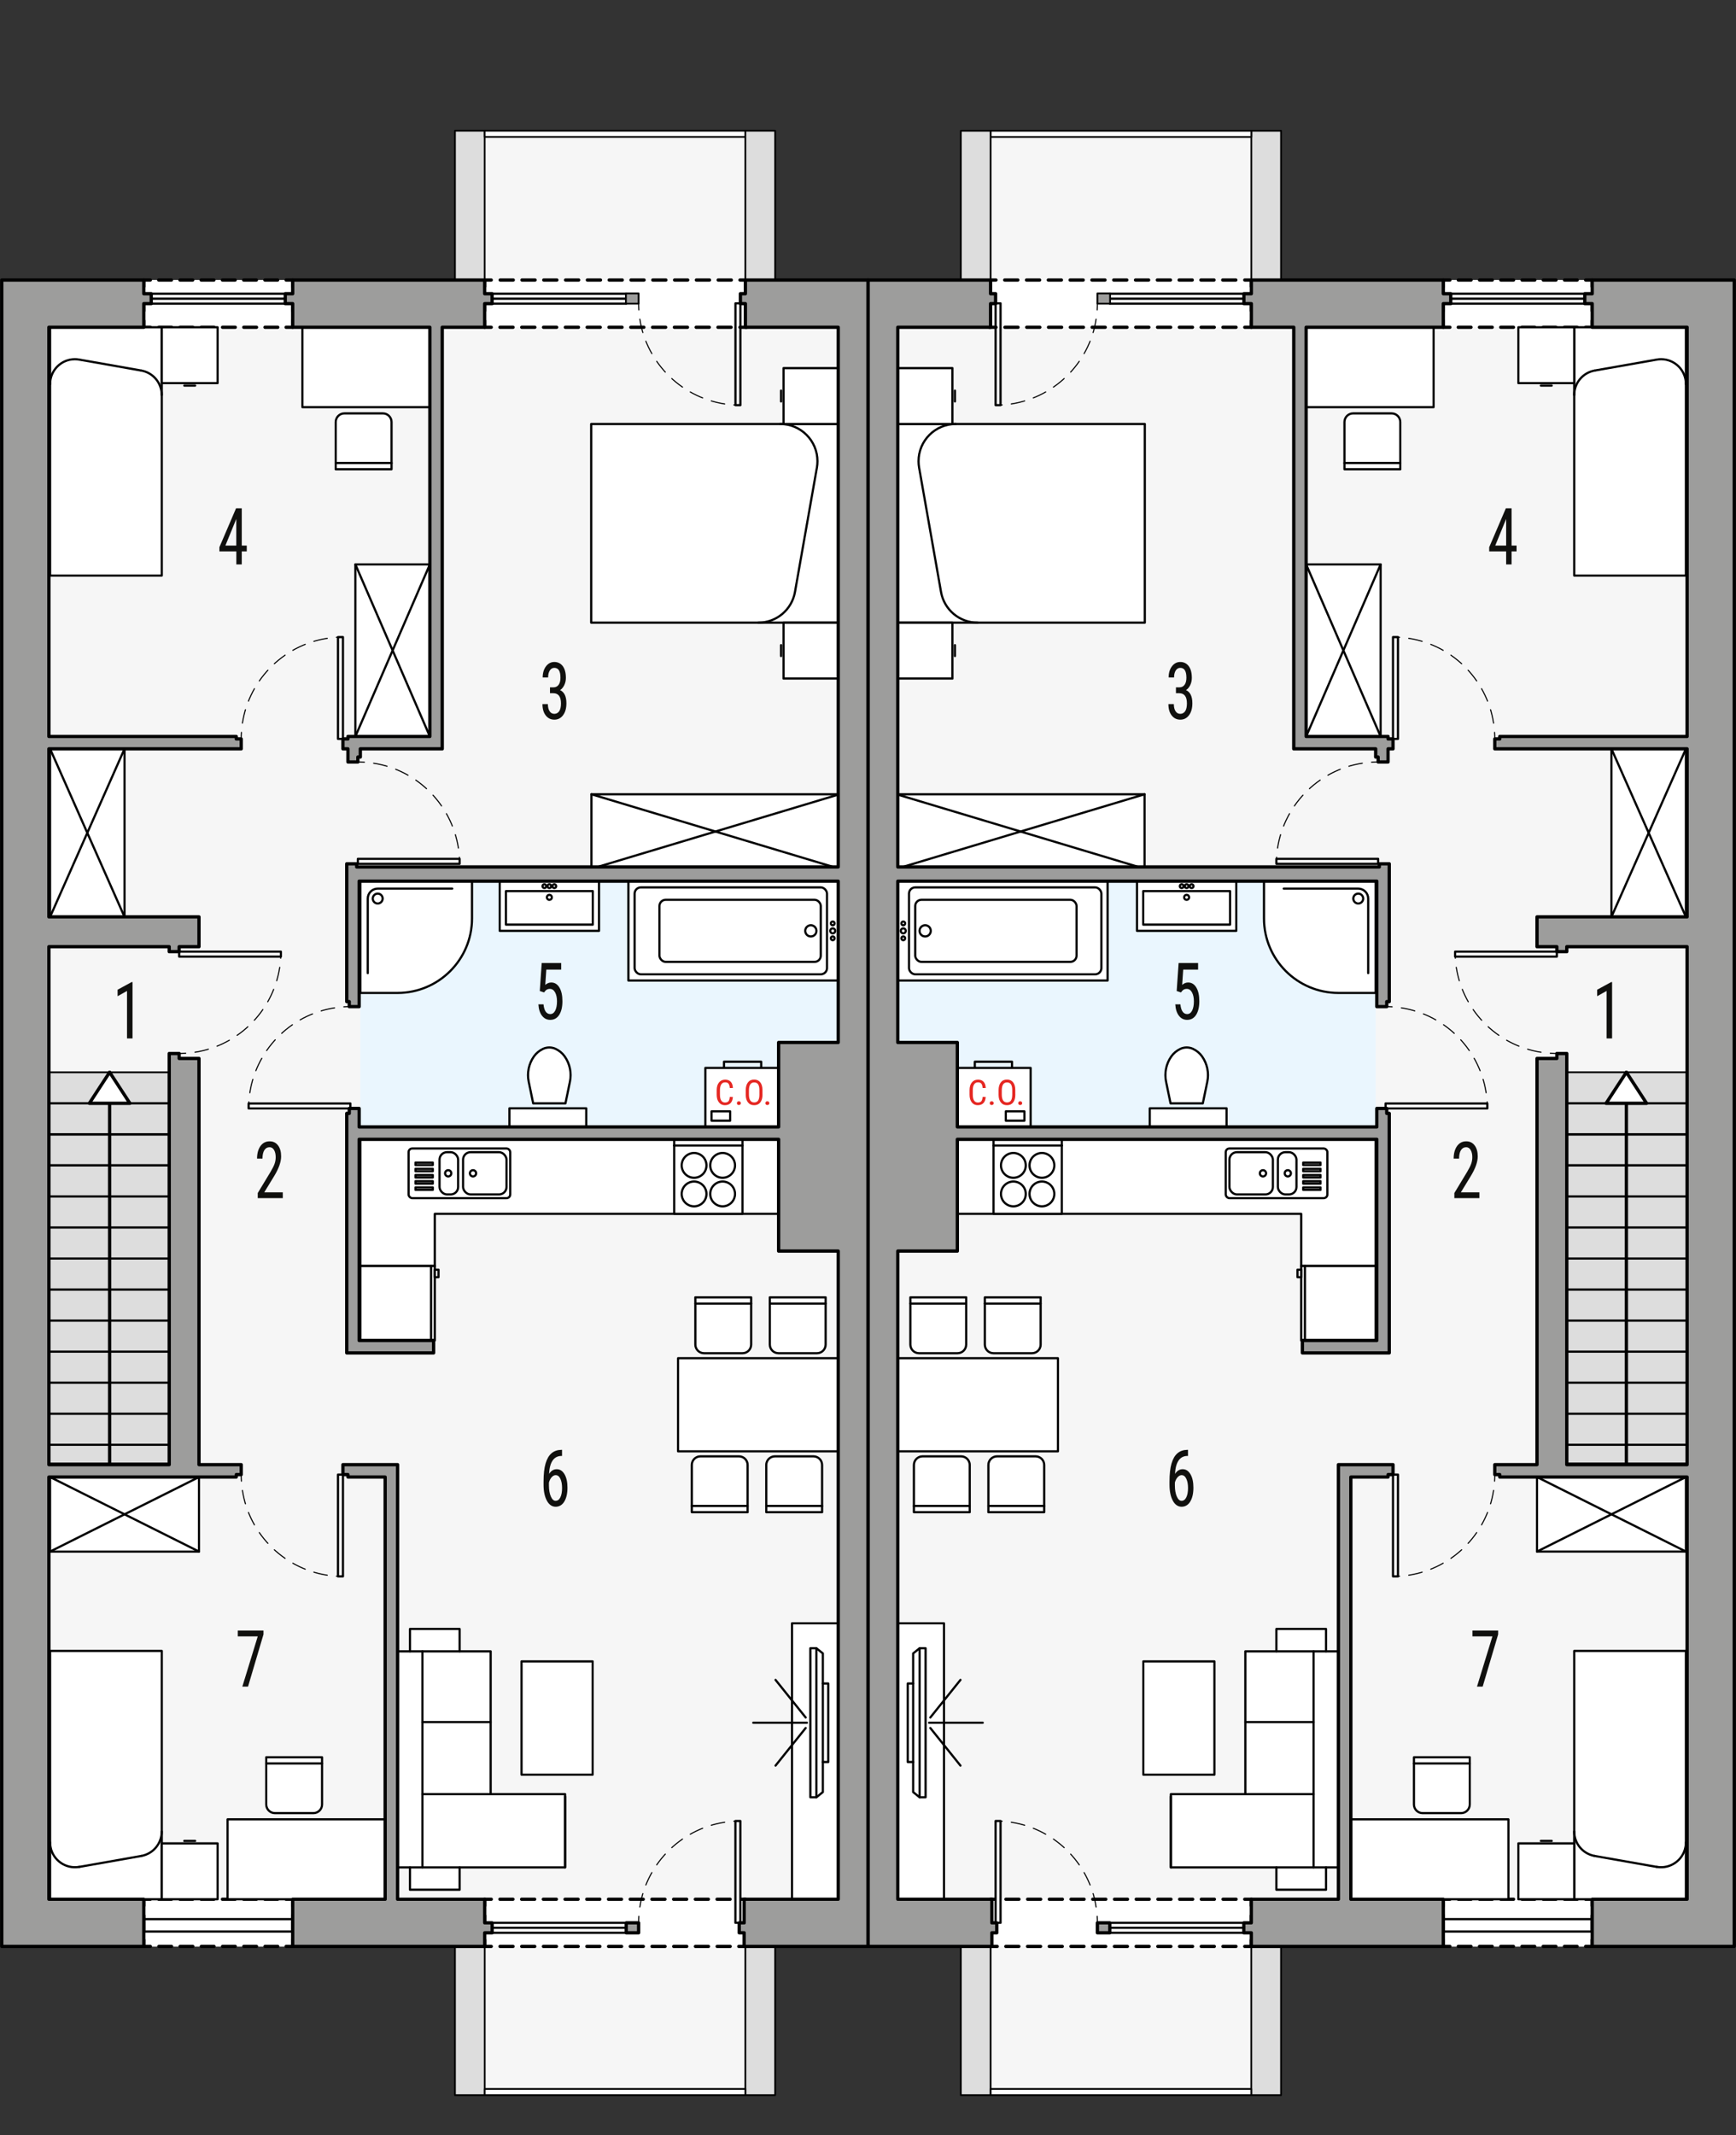 <?xml version="1.0" encoding="UTF-8"?><svg id="a" xmlns="http://www.w3.org/2000/svg" viewBox="0 0 396.51 487.4"><rect x="0" y="0" width="396.51" height="487.4" fill="#333333" stroke="none"/><polygon points="285.81 63.93 285.81 31.27 226.27 31.27 226.27 63.93 198.25 63.93 198.25 444.34 223.12 444.34 223.12 476.87 285.8 476.87 285.8 444.34 396.11 444.34 396.11 63.93 285.81 63.93" style="fill:#f6f6f6; stroke-width:0px;"/><rect x="204.79" y="201.16" width="109.42" height="56.09" style="fill:#eaf6fe; stroke-width:0px;"/><rect x="226.27" y="433.57" width="59.53" height="10.77" style="fill:#fff; stroke-width:0px;"/><polyline points="285.8 442.84 285.8 444.34 284.3 444.34" style="fill:none; stroke:#000; stroke-linecap:round; stroke-linejoin:round; stroke-width:.75px;"/><line x1="282.31" y1="444.34" x2="228.76" y2="444.34" style="fill:none; stroke:#000; stroke-dasharray:0 0 2.98 1.98; stroke-linecap:round; stroke-linejoin:round; stroke-width:.75px;"/><polyline points="227.77 444.34 226.27 444.34 226.27 442.84" style="fill:none; stroke:#000; stroke-linecap:round; stroke-linejoin:round; stroke-width:.75px;"/><line x1="226.27" y1="440.62" x2="226.27" y2="436.18" style="fill:none; stroke:#000; stroke-dasharray:0 0 3.33 2.22; stroke-linecap:round; stroke-linejoin:round; stroke-width:.75px;"/><polyline points="226.27 435.07 226.27 433.57 227.77 433.57" style="fill:none; stroke:#000; stroke-linecap:round; stroke-linejoin:round; stroke-width:.75px;"/><line x1="229.75" y1="433.57" x2="283.3" y2="433.57" style="fill:none; stroke:#000; stroke-dasharray:0 0 2.98 1.98; stroke-linecap:round; stroke-linejoin:round; stroke-width:.75px;"/><polyline points="284.3 433.57 285.8 433.57 285.8 435.07" style="fill:none; stroke:#000; stroke-linecap:round; stroke-linejoin:round; stroke-width:.75px;"/><line x1="285.8" y1="437.29" x2="285.8" y2="441.73" style="fill:none; stroke:#000; stroke-dasharray:0 0 3.33 2.22; stroke-linecap:round; stroke-linejoin:round; stroke-width:.75px;"/><rect x="329.66" y="433.57" width="34.02" height="10.77" style="fill:#fff; stroke-width:0px;"/><polyline points="363.67 442.84 363.67 444.34 362.17 444.34" style="fill:none; stroke:#000; stroke-linecap:round; stroke-linejoin:round; stroke-width:.75px;"/><line x1="360.23" y1="444.34" x2="332.12" y2="444.34" style="fill:none; stroke:#000; stroke-dasharray:0 0 2.91 1.94; stroke-linecap:round; stroke-linejoin:round; stroke-width:.75px;"/><polyline points="331.16 444.34 329.66 444.34 329.66 442.84" style="fill:none; stroke:#000; stroke-linecap:round; stroke-linejoin:round; stroke-width:.75px;"/><line x1="329.66" y1="440.62" x2="329.66" y2="436.18" style="fill:none; stroke:#000; stroke-dasharray:0 0 3.33 2.22; stroke-linecap:round; stroke-linejoin:round; stroke-width:.75px;"/><polyline points="329.66 435.07 329.66 433.57 331.16 433.57" style="fill:none; stroke:#000; stroke-linecap:round; stroke-linejoin:round; stroke-width:.75px;"/><line x1="333.09" y1="433.57" x2="361.2" y2="433.57" style="fill:none; stroke:#000; stroke-dasharray:0 0 2.91 1.94; stroke-linecap:round; stroke-linejoin:round; stroke-width:.75px;"/><polyline points="362.17 433.57 363.67 433.57 363.67 435.07" style="fill:none; stroke:#000; stroke-linecap:round; stroke-linejoin:round; stroke-width:.75px;"/><line x1="363.67" y1="437.29" x2="363.67" y2="441.73" style="fill:none; stroke:#000; stroke-dasharray:0 0 3.33 2.22; stroke-linecap:round; stroke-linejoin:round; stroke-width:.75px;"/><rect x="225.98" y="63.93" width="59.83" height="10.77" style="fill:#fff; stroke-width:0px;"/><polyline points="285.81 73.21 285.81 74.71 284.31 74.71" style="fill:none; stroke:#000; stroke-linecap:round; stroke-linejoin:round; stroke-width:.75px;"/><line x1="282.32" y1="74.71" x2="228.48" y2="74.71" style="fill:none; stroke:#000; stroke-dasharray:0 0 2.99 1.99; stroke-linecap:round; stroke-linejoin:round; stroke-width:.75px;"/><polyline points="227.48 74.71 225.98 74.71 225.98 73.21" style="fill:none; stroke:#000; stroke-linecap:round; stroke-linejoin:round; stroke-width:.75px;"/><line x1="225.98" y1="70.99" x2="225.98" y2="66.54" style="fill:none; stroke:#000; stroke-dasharray:0 0 3.33 2.22; stroke-linecap:round; stroke-linejoin:round; stroke-width:.75px;"/><polyline points="225.98 65.43 225.98 63.93 227.48 63.93" style="fill:none; stroke:#000; stroke-linecap:round; stroke-linejoin:round; stroke-width:.75px;"/><line x1="229.48" y1="63.93" x2="283.31" y2="63.93" style="fill:none; stroke:#000; stroke-dasharray:0 0 2.99 1.99; stroke-linecap:round; stroke-linejoin:round; stroke-width:.75px;"/><polyline points="284.31 63.93 285.81 63.93 285.81 65.43" style="fill:none; stroke:#000; stroke-linecap:round; stroke-linejoin:round; stroke-width:.75px;"/><line x1="285.81" y1="67.65" x2="285.81" y2="72.1" style="fill:none; stroke:#000; stroke-dasharray:0 0 3.33 2.22; stroke-linecap:round; stroke-linejoin:round; stroke-width:.75px;"/><rect x="329.66" y="63.93" width="34.02" height="10.77" style="fill:#fff; stroke-width:0px;"/><polyline points="363.67 73.21 363.67 74.71 362.17 74.71" style="fill:none; stroke:#000; stroke-linecap:round; stroke-linejoin:round; stroke-width:.75px;"/><line x1="360.23" y1="74.71" x2="332.12" y2="74.71" style="fill:none; stroke:#000; stroke-dasharray:0 0 2.91 1.94; stroke-linecap:round; stroke-linejoin:round; stroke-width:.75px;"/><polyline points="331.16 74.71 329.66 74.71 329.66 73.21" style="fill:none; stroke:#000; stroke-linecap:round; stroke-linejoin:round; stroke-width:.75px;"/><line x1="329.66" y1="70.99" x2="329.66" y2="66.54" style="fill:none; stroke:#000; stroke-dasharray:0 0 3.33 2.22; stroke-linecap:round; stroke-linejoin:round; stroke-width:.75px;"/><polyline points="329.66 65.43 329.66 63.93 331.16 63.93" style="fill:none; stroke:#000; stroke-linecap:round; stroke-linejoin:round; stroke-width:.75px;"/><line x1="333.09" y1="63.93" x2="361.2" y2="63.93" style="fill:none; stroke:#000; stroke-dasharray:0 0 2.91 1.94; stroke-linecap:round; stroke-linejoin:round; stroke-width:.75px;"/><polyline points="362.17 63.93 363.67 63.93 363.67 65.43" style="fill:none; stroke:#000; stroke-linecap:round; stroke-linejoin:round; stroke-width:.75px;"/><line x1="363.67" y1="67.65" x2="363.67" y2="72.1" style="fill:none; stroke:#000; stroke-dasharray:0 0 3.33 2.22; stroke-linecap:round; stroke-linejoin:round; stroke-width:.75px;"/><rect x="219.46" y="444.34" width="6.8" height="33.95" style="fill:#ddd; stroke:#000; stroke-linecap:round; stroke-linejoin:round; stroke-width:.4px;"/><rect x="285.8" y="444.34" width="6.8" height="33.95" style="fill:#ddd; stroke:#000; stroke-linecap:round; stroke-linejoin:round; stroke-width:.4px;"/><rect x="226.27" y="476.87" width="59.53" height="1.42" style="fill:#fff; stroke:#000; stroke-linecap:round; stroke-linejoin:round; stroke-width:.4px;"/><polygon points="218.39 260.09 218.39 277.1 297.2 277.1 297.2 289.01 314.21 289.01 314.21 260.09 218.39 260.09" style="fill:#fff; stroke:#000; stroke-linecap:round; stroke-linejoin:round; stroke-width:.5px;"/><path d="M314.21,201.16h-25.51v8.5c0,9.39,7.61,17.01,17.01,17.01h8.5v-25.51Z" style="fill:#fff; stroke:#000; stroke-linecap:round; stroke-linejoin:round; stroke-width:.5px;"/><path d="M293.21,202.86h17.02c1.25,0,2.27,1.02,2.27,2.27v17.02" style="fill:none; stroke:#000; stroke-linecap:round; stroke-linejoin:round; stroke-width:.5px;"/><path d="M309.1,205.13c0-.63.51-1.13,1.13-1.13s1.13.51,1.13,1.13-.51,1.13-1.13,1.13-1.13-.51-1.13-1.13h0Z" style="fill:none; stroke:#000; stroke-linecap:round; stroke-linejoin:round; stroke-width:.5px;"/><polyline points="282.37 201.16 282.37 212.5 259.69 212.5 259.69 201.16 282.37 201.16" style="fill:#fff; stroke:#000; stroke-linecap:round; stroke-linejoin:round; stroke-width:.5px;"/><rect x="261.11" y="203.43" width="19.84" height="7.65" style="fill:none; stroke:#000; stroke-linecap:round; stroke-linejoin:round; stroke-width:.5px;"/><path d="M270.46,204.85c0-.31.25-.57.57-.57s.57.25.57.57-.25.57-.57.57-.57-.25-.57-.57h0Z" style="fill:none; stroke:#000; stroke-linecap:round; stroke-linejoin:round; stroke-width:.5px;"/><path d="M270.6,202.3c0-.23.19-.43.43-.43s.43.19.43.43-.19.43-.43.43-.43-.19-.43-.43h0Z" style="fill:none; stroke:#000; stroke-linecap:round; stroke-linejoin:round; stroke-width:.5px;"/><path d="M269.47,202.3c0-.23.19-.43.43-.43s.43.19.43.43-.19.43-.43.43-.43-.19-.43-.43h0Z" style="fill:none; stroke:#000; stroke-linecap:round; stroke-linejoin:round; stroke-width:.5px;"/><path d="M271.74,202.3c0-.23.19-.43.43-.43s.43.19.43.43-.19.43-.43.43-.43-.19-.43-.43h0Z" style="fill:none; stroke:#000; stroke-linecap:round; stroke-linejoin:round; stroke-width:.5px;"/><polyline points="204.79 201.16 204.79 223.84 252.98 223.84 252.98 201.16 204.79 201.16" style="fill:#fff; stroke:#000; stroke-linecap:round; stroke-linejoin:round; stroke-width:.5px;"/><rect x="207.62" y="202.58" width="43.94" height="19.84" rx="1.42" ry="1.42" style="fill:none; stroke:#000; stroke-linecap:round; stroke-linejoin:round; stroke-width:.5px;"/><rect x="209.04" y="205.41" width="36.85" height="14.17" rx="1.42" ry="1.42" style="fill:none; stroke:#000; stroke-linecap:round; stroke-linejoin:round; stroke-width:.5px;"/><path d="M210.03,212.5c0-.7.57-1.28,1.28-1.28s1.28.57,1.28,1.28-.57,1.28-1.28,1.28-1.28-.57-1.28-1.28h0Z" style="fill:none; stroke:#000; stroke-linecap:round; stroke-linejoin:round; stroke-width:.5px;"/><path d="M205.88,210.8c0-.23.19-.43.43-.43s.43.19.43.43-.19.43-.43.43-.43-.19-.43-.43h0Z" style="fill:none; stroke:#000; stroke-linecap:round; stroke-linejoin:round; stroke-width:.5px;"/><path d="M205.74,212.5c0-.31.25-.57.57-.57s.57.25.57.57-.25.57-.57.57-.57-.25-.57-.57h0Z" style="fill:none; stroke:#000; stroke-linecap:round; stroke-linejoin:round; stroke-width:.5px;"/><path d="M205.88,214.2c0-.23.19-.43.43-.43s.43.19.43.43-.19.43-.43.43-.43-.19-.43-.43h0Z" style="fill:none; stroke:#000; stroke-linecap:round; stroke-linejoin:round; stroke-width:.5px;"/><g id="b"><rect x="262.61" y="253.01" width="17.54" height="4.24" style="fill:#fff; stroke:#000; stroke-linecap:round; stroke-linejoin:round; stroke-width:.5px;"/></g><g id="c"><path d="M267.36,251.88l-1.02-4.93c-.42-2.01.01-4.1,1.19-5.78.53-.75,1.25-1.34,2.08-1.73.91-.42,1.96-.42,2.87,0,.83.39,1.55.98,2.08,1.73,1.18,1.68,1.61,3.77,1.19,5.78l-1.02,4.93h-7.37" style="fill:#fff; stroke:#000; stroke-linecap:round; stroke-linejoin:round; stroke-width:.5px;"/></g><rect x="279.96" y="262.18" width="23.22" height="11.34" rx=".85" ry=".85" style="fill:#fff; stroke:#000; stroke-linecap:round; stroke-linejoin:round; stroke-width:.5px;"/><rect x="280.81" y="263.03" width="9.92" height="9.64" rx="1.7" ry="1.7" style="fill:#fff; stroke:#000; stroke-linecap:round; stroke-linejoin:round; stroke-width:.5px;"/><rect x="291.87" y="263.03" width="4.25" height="9.64" rx="1.7" ry="1.7" style="fill:#fff; stroke:#000; stroke-linecap:round; stroke-linejoin:round; stroke-width:.5px;"/><path d="M293.43,267.85c0-.39.32-.71.71-.71s.71.32.71.71-.32.71-.71.71-.71-.32-.71-.71h0Z" style="fill:#fff; stroke:#000; stroke-linecap:round; stroke-linejoin:round; stroke-width:.5px;"/><path d="M287.76,267.85c0-.39.32-.71.71-.71s.71.32.71.71-.32.71-.71.71-.71-.32-.71-.71h0Z" style="fill:#fff; stroke:#000; stroke-linecap:round; stroke-linejoin:round; stroke-width:.5px;"/><rect x="297.66" y="271.07" width="3.95" height=".56" style="fill:#fff; stroke:#000; stroke-linecap:round; stroke-linejoin:round; stroke-width:.5px;"/><rect x="297.66" y="269.65" width="3.95" height=".56" style="fill:#fff; stroke:#000; stroke-linecap:round; stroke-linejoin:round; stroke-width:.5px;"/><rect x="297.66" y="268.24" width="3.95" height=".56" style="fill:#fff; stroke:#000; stroke-linecap:round; stroke-linejoin:round; stroke-width:.5px;"/><rect x="297.66" y="266.82" width="3.95" height=".56" style="fill:#fff; stroke:#000; stroke-linecap:round; stroke-linejoin:round; stroke-width:.5px;"/><rect x="297.66" y="265.4" width="3.95" height=".56" style="fill:#fff; stroke:#000; stroke-linecap:round; stroke-linejoin:round; stroke-width:.5px;"/><g id="d"><polygon points="242.52 277.1 242.52 261.51 242.52 260.09 226.93 260.09 226.93 277.1 242.52 277.1" style="fill:#fff; stroke:#000; stroke-linecap:round; stroke-linejoin:round; stroke-width:.5px;"/></g><g id="e"><path d="M235.15,272.56c0-1.57,1.27-2.83,2.83-2.83s2.83,1.27,2.83,2.83-1.27,2.83-2.83,2.83-2.83-1.27-2.83-2.83h0Z" style="fill:#fff; stroke:#000; stroke-linecap:round; stroke-linejoin:round; stroke-width:.5px;"/></g><g id="f"><path d="M235.15,266.04c0-1.57,1.27-2.83,2.83-2.83s2.83,1.27,2.83,2.83-1.27,2.83-2.83,2.83-2.83-1.27-2.83-2.83h0Z" style="fill:#fff; stroke:#000; stroke-linecap:round; stroke-linejoin:round; stroke-width:.5px;"/></g><g id="g"><path d="M228.63,266.04c0-1.57,1.27-2.83,2.83-2.83s2.83,1.27,2.83,2.83-1.27,2.83-2.83,2.83-2.83-1.27-2.83-2.83h0Z" style="fill:#fff; stroke:#000; stroke-linecap:round; stroke-linejoin:round; stroke-width:.5px;"/></g><g id="h"><path d="M228.63,272.56c0-1.57,1.27-2.83,2.83-2.83s2.83,1.27,2.83,2.83-1.27,2.83-2.83,2.83-2.83-1.27-2.83-2.83h0Z" style="fill:#fff; stroke:#000; stroke-linecap:round; stroke-linejoin:round; stroke-width:.5px;"/></g><g id="i"><line x1="226.93" y1="261.51" x2="242.52" y2="261.51" style="fill:#fff; stroke:#000; stroke-linecap:round; stroke-linejoin:round; stroke-width:.5px;"/></g><g id="j"><line x1="242.52" y1="261.51" x2="242.52" y2="261.51" style="fill:#fff; stroke:#000; stroke-linecap:round; stroke-linejoin:round; stroke-width:.5px;"/></g><polyline points="231.15 243.79 231.15 242.38 222.65 242.38 222.65 243.79" style="fill:none; stroke:#000; stroke-linecap:round; stroke-linejoin:round; stroke-width:.5px;"/><rect x="218.39" y="243.79" width="17.01" height="13.46" style="fill:#fff; stroke:#000; stroke-linecap:round; stroke-linejoin:round; stroke-width:.5px;"/><rect x="229.73" y="253.71" width="4.25" height="2.13" style="fill:none; stroke:#000; stroke-linecap:round; stroke-linejoin:round; stroke-width:.5px;"/><rect x="297.2" y="289.01" width="17.01" height="17.01" style="fill:#fff; stroke:#000; stroke-linecap:round; stroke-linejoin:round; stroke-width:.5px;"/><g id="k"><rect x="296.35" y="289.86" width=".85" height="1.7" style="fill:#fff; stroke:#000; stroke-linecap:round; stroke-linejoin:round; stroke-width:.5px;"/></g><g id="l"><line x1="298.05" y1="289.01" x2="298.05" y2="306.01" style="fill:#fff; stroke:#000; stroke-linecap:round; stroke-linejoin:round; stroke-width:.5px;"/></g><g id="m"><rect x="204.79" y="310.06" width="36.85" height="21.26" style="fill:#fff; stroke:#000; stroke-linecap:round; stroke-linejoin:round; stroke-width:.5px;"/></g><g id="n"><path d="M237.69,296.17v10.77c0,1.1-.89,1.98-1.98,1.98h-8.79c-1.1,0-1.98-.89-1.98-1.98v-10.77h12.76" style="fill:#fff; stroke:#000; stroke-linecap:round; stroke-linejoin:round; stroke-width:.5px;"/></g><g id="o"><line x1="237.69" y1="297.59" x2="224.93" y2="297.59" style="fill:#fff; stroke:#000; stroke-linecap:round; stroke-linejoin:round; stroke-width:.5px;"/></g><g id="p"><path d="M220.68,296.17v10.77c0,1.1-.89,1.98-1.98,1.98h-8.79c-1.1,0-1.98-.89-1.98-1.98v-10.77h12.76" style="fill:#fff; stroke:#000; stroke-linecap:round; stroke-linejoin:round; stroke-width:.5px;"/></g><g id="q"><line x1="220.68" y1="297.59" x2="207.93" y2="297.59" style="fill:#fff; stroke:#000; stroke-linecap:round; stroke-linejoin:round; stroke-width:.5px;"/></g><g id="r"><path d="M208.74,345.21v-10.77c0-1.1.89-1.98,1.98-1.98h8.79c1.1,0,1.98.89,1.98,1.98v10.77h-12.76" style="fill:#fff; stroke:#000; stroke-linecap:round; stroke-linejoin:round; stroke-width:.5px;"/></g><g id="s"><line x1="208.74" y1="343.79" x2="221.49" y2="343.79" style="fill:#fff; stroke:#000; stroke-linecap:round; stroke-linejoin:round; stroke-width:.5px;"/></g><g id="t"><path d="M225.75,345.21v-10.77c0-1.1.89-1.98,1.98-1.98h8.79c1.1,0,1.98.89,1.98,1.98v10.77h-12.76" style="fill:#fff; stroke:#000; stroke-linecap:round; stroke-linejoin:round; stroke-width:.5px;"/></g><g id="u"><line x1="225.75" y1="343.79" x2="238.5" y2="343.79" style="fill:#fff; stroke:#000; stroke-linecap:round; stroke-linejoin:round; stroke-width:.5px;"/></g><polygon points="267.43 426.3 291.53 426.3 291.53 431.4 302.87 431.4 302.87 426.3 305.7 426.3 305.7 376.98 302.87 376.98 302.87 371.87 291.53 371.87 291.53 376.98 284.44 376.98 284.44 409.58 267.43 409.58 267.43 426.3" style="fill:#fff; stroke:#000; stroke-linecap:round; stroke-linejoin:round; stroke-width:.5px;"/><line x1="284.44" y1="409.58" x2="300.03" y2="409.58" style="fill:none; stroke:#000; stroke-linecap:round; stroke-linejoin:round; stroke-width:.5px;"/><line x1="284.44" y1="393.13" x2="300.03" y2="393.13" style="fill:none; stroke:#000; stroke-linecap:round; stroke-linejoin:round; stroke-width:.5px;"/><line x1="267.43" y1="410.14" x2="267.43" y2="426.3" style="fill:none; stroke:#000; stroke-linecap:round; stroke-linejoin:round; stroke-width:.5px;"/><polyline points="302.87 426.3 300.03 426.3 300.03 376.98 302.87 376.98" style="fill:none; stroke:#000; stroke-linecap:round; stroke-linejoin:round; stroke-width:.5px;"/><line x1="291.53" y1="426.3" x2="300.03" y2="426.3" style="fill:none; stroke:#000; stroke-linecap:round; stroke-linejoin:round; stroke-width:.5px;"/><line x1="300.03" y1="376.98" x2="291.53" y2="376.98" style="fill:none; stroke:#000; stroke-linecap:round; stroke-linejoin:round; stroke-width:.5px;"/><rect x="261.14" y="379.27" width="16.24" height="25.86" style="fill:#fff; stroke:#000; stroke-linecap:round; stroke-linejoin:round; stroke-width:.5px;"/><g id="v"><rect x="204.79" y="370.58" width="10.82" height="62.99" style="fill:#fff; stroke:#000; stroke-linecap:round; stroke-linejoin:round; stroke-width:.5px;"/></g><g id="w"><line x1="212.21" y1="393.28" x2="224.46" y2="393.28" style="fill:none; stroke:#000; stroke-linecap:round; stroke-linejoin:round; stroke-width:.5px;"/></g><g id="x"><line x1="212.49" y1="394.48" x2="219.37" y2="403.06" style="fill:none; stroke:#000; stroke-linecap:round; stroke-linejoin:round; stroke-width:.5px;"/></g><g id="y"><line x1="212.49" y1="392.08" x2="219.37" y2="383.5" style="fill:none; stroke:#000; stroke-linecap:round; stroke-linejoin:round; stroke-width:.5px;"/></g><g id="z"><polygon points="210.04 376.27 211.41 376.27 211.41 410.29 210.04 410.29 208.57 409.11 208.57 402.24 207.33 402.24 207.33 384.32 208.57 384.32 208.57 377.45 210.04 376.27" style="fill:none; stroke:#000; stroke-linecap:round; stroke-linejoin:round; stroke-width:.5px;"/></g><g id="aa"><line x1="210.04" y1="376.27" x2="210.04" y2="410.29" style="fill:none; stroke:#000; stroke-linecap:round; stroke-linejoin:round; stroke-width:.5px;"/></g><g id="ab"><line x1="208.57" y1="402.24" x2="208.57" y2="384.32" style="fill:none; stroke:#000; stroke-linecap:round; stroke-linejoin:round; stroke-width:.5px;"/></g><rect x="204.79" y="96.79" width="56.69" height="45.35" style="fill:#fff; stroke:#000; stroke-linecap:round; stroke-linejoin:round; stroke-width:.5px;"/><path d="M223.3,142.15c-4.13,0-7.66-2.96-8.37-7.03l-5-28.35c-.09-.49-.13-.98-.13-1.48,0-4.7,3.81-8.5,8.5-8.5" style="fill:none; stroke:#000; stroke-linecap:round; stroke-linejoin:round; stroke-width:.5px;"/><line x1="218.11" y1="91.65" x2="218.11" y2="89.17" style="fill:none; stroke:#000; stroke-linecap:round; stroke-linejoin:round; stroke-width:.5px;"/><polyline points="217.54 84.04 204.79 84.04 204.79 96.79 217.54 96.79 217.54 84.04" style="fill:#fff; stroke:#000; stroke-linecap:round; stroke-linejoin:round; stroke-width:.5px;"/><line x1="218.11" y1="147.28" x2="218.11" y2="149.76" style="fill:none; stroke:#000; stroke-linecap:round; stroke-linejoin:round; stroke-width:.5px;"/><polyline points="217.54 154.9 204.79 154.9 204.79 142.15 217.54 142.15 217.54 154.9" style="fill:#fff; stroke:#000; stroke-linecap:round; stroke-linejoin:round; stroke-width:.5px;"/><rect x="298.33" y="74.71" width="29.11" height="18.24" style="fill:#fff; stroke:#000; stroke-linecap:round; stroke-linejoin:round; stroke-width:.5px;"/><path d="M319.83,107.12v-10.77c0-1.1-.89-1.98-1.98-1.98h-8.79c-1.1,0-1.98.89-1.98,1.98v10.77h12.76" style="fill:#fff; stroke:#000; stroke-linecap:round; stroke-linejoin:round; stroke-width:.5px;"/><g id="ac"><line x1="319.83" y1="105.7" x2="307.07" y2="105.7" style="fill:#fff; stroke:#000; stroke-linecap:round; stroke-linejoin:round; stroke-width:.5px;"/></g><polyline points="359.56 131.4 385.07 131.4 385.07 74.71 359.56 74.71 359.56 131.4" style="fill:#fff; stroke:#000; stroke-linecap:round; stroke-linejoin:round; stroke-width:.5px;"/><line x1="364.24" y1="84.59" x2="378.42" y2="82.09" style="fill:none; stroke:#000; stroke-linecap:round; stroke-linejoin:round; stroke-width:.5px;"/><path d="M364.24,84.59c-2.71.48-4.68,2.83-4.68,5.58" style="fill:none; stroke:#000; stroke-linecap:round; stroke-linejoin:round; stroke-width:.5px;"/><line x1="351.94" y1="88.03" x2="354.42" y2="88.03" style="fill:none; stroke:#000; stroke-linecap:round; stroke-linejoin:round; stroke-width:.5px;"/><polyline points="359.56 87.46 359.56 74.71 346.8 74.71 346.8 87.46 359.56 87.46" style="fill:#fff; stroke:#000; stroke-linecap:round; stroke-linejoin:round; stroke-width:.5px;"/><path d="M385.07,87.67c0-3.13-2.54-5.67-5.67-5.67-.33,0-.66.03-.98.09" style="fill:none; stroke:#000; stroke-linecap:round; stroke-linejoin:round; stroke-width:.5px;"/><rect x="308.54" y="415.33" width="35.99" height="18.24" style="fill:#fff; stroke:#000; stroke-linecap:round; stroke-linejoin:round; stroke-width:.5px;"/><path d="M335.7,401.16v10.77c0,1.1-.89,1.98-1.98,1.98h-8.79c-1.1,0-1.98-.89-1.98-1.98v-10.77h12.76" style="fill:#fff; stroke:#000; stroke-linecap:round; stroke-linejoin:round; stroke-width:.5px;"/><line x1="335.7" y1="402.57" x2="322.94" y2="402.57" style="fill:none; stroke:#000; stroke-linecap:round; stroke-linejoin:round; stroke-width:.5px;"/><polyline points="359.56 376.88 385.07 376.88 385.07 433.57 359.56 433.57 359.56 376.88" style="fill:#fff; stroke:#000; stroke-linecap:round; stroke-linejoin:round; stroke-width:.5px;"/><line x1="364.24" y1="423.69" x2="378.42" y2="426.19" style="fill:none; stroke:#000; stroke-linecap:round; stroke-linejoin:round; stroke-width:.5px;"/><path d="M364.24,423.69c-2.71-.48-4.68-2.83-4.68-5.58" style="fill:none; stroke:#000; stroke-linecap:round; stroke-linejoin:round; stroke-width:.5px;"/><path d="M385.07,420.6c0,.33-.03.66-.09.98-.54,3.08-3.48,5.14-6.57,4.6" style="fill:none; stroke:#000; stroke-linecap:round; stroke-linejoin:round; stroke-width:.5px;"/><line x1="351.94" y1="420.25" x2="354.42" y2="420.25" style="fill:none; stroke:#000; stroke-linecap:round; stroke-linejoin:round; stroke-width:.5px;"/><polyline points="359.56 420.82 359.56 433.57 346.8 433.57 346.8 420.82 359.56 420.82" style="fill:#fff; stroke:#000; stroke-linecap:round; stroke-linejoin:round; stroke-width:.5px;"/><rect x="204.79" y="181.32" width="56.63" height="17.01" style="fill:#fff; stroke:#000; stroke-linecap:round; stroke-linejoin:round; stroke-width:.5px;"/><g id="ad"><line x1="261.42" y1="181.32" x2="204.79" y2="198.33" style="fill:#fff; stroke:#000; stroke-linecap:round; stroke-linejoin:round; stroke-width:.5px;"/></g><g id="ae"><line x1="204.79" y1="181.32" x2="261.42" y2="198.33" style="fill:#fff; stroke:#000; stroke-linecap:round; stroke-linejoin:round; stroke-width:.5px;"/></g><rect x="298.33" y="128.85" width="17.01" height="39.27" style="fill:#fff; stroke:#000; stroke-linecap:round; stroke-linejoin:round; stroke-width:.5px;"/><line x1="315.34" y1="168.12" x2="298.33" y2="128.85" style="fill:#fff; stroke:#000; stroke-linecap:round; stroke-linejoin:round; stroke-width:.5px;"/><line x1="315.34" y1="128.85" x2="298.33" y2="168.12" style="fill:#fff; stroke:#000; stroke-linecap:round; stroke-linejoin:round; stroke-width:.5px;"/><rect x="368.06" y="170.95" width="17.01" height="38.36" style="fill:#fff; stroke:#000; stroke-linecap:round; stroke-linejoin:round; stroke-width:.5px;"/><line x1="368.06" y1="209.31" x2="385.07" y2="170.95" style="fill:none; stroke:#000; stroke-linecap:round; stroke-linejoin:round; stroke-width:.5px;"/><line x1="368.06" y1="170.95" x2="385.07" y2="209.31" style="fill:none; stroke:#000; stroke-linecap:round; stroke-linejoin:round; stroke-width:.5px;"/><rect x="351.06" y="337.19" width="34.02" height="17.01" style="fill:#fff; stroke:#000; stroke-linecap:round; stroke-linejoin:round; stroke-width:.5px;"/><line x1="385.07" y1="354.2" x2="351.06" y2="337.19" style="fill:none; stroke:#000; stroke-linecap:round; stroke-linejoin:round; stroke-width:.5px;"/><line x1="351.06" y1="354.2" x2="385.07" y2="337.19" style="fill:none; stroke:#000; stroke-linecap:round; stroke-linejoin:round; stroke-width:.5px;"/><line x1="253.48" y1="438.96" x2="284.09" y2="438.96" style="fill:none; stroke:#000; stroke-linecap:round; stroke-linejoin:round; stroke-width:.5px;"/><line x1="253.48" y1="440.09" x2="284.09" y2="440.09" style="fill:none; stroke:#000; stroke-linecap:round; stroke-linejoin:round; stroke-width:.5px;"/><line x1="253.48" y1="441.23" x2="284.09" y2="441.23" style="fill:none; stroke:#000; stroke-linecap:round; stroke-linejoin:round; stroke-width:.5px;"/><path d="M227.4,415.71c.5,0,1,.02,1.5.05" style="fill:none; stroke:#000; stroke-linecap:round; stroke-linejoin:round; stroke-width:.25px;"/><path d="M230.98,415.99c10.31,1.6,18.39,9.97,19.52,20.42" style="fill:none; stroke:#000; stroke-dasharray:0 0 3.14 2.09; stroke-linecap:round; stroke-linejoin:round; stroke-width:.25px;"/><path d="M250.6,437.46c.03.5.05,1,.05,1.5" style="fill:none; stroke:#000; stroke-linecap:round; stroke-linejoin:round; stroke-width:.25px;"/><rect x="227.4" y="415.71" width="1.13" height="23.24" style="fill:#fff; stroke:#000; stroke-linecap:round; stroke-linejoin:round; stroke-width:.5px;"/><line x1="363.67" y1="440.94" x2="329.66" y2="440.94" style="fill:none; stroke:#000; stroke-linecap:round; stroke-linejoin:round; stroke-width:.5px;"/><line x1="363.67" y1="438.11" x2="329.66" y2="438.11" style="fill:none; stroke:#000; stroke-linecap:round; stroke-linejoin:round; stroke-width:.5px;"/><path d="M318.17,359.87c.5,0,1-.02,1.5-.05" style="fill:none; stroke:#000; stroke-linecap:round; stroke-linejoin:round; stroke-width:.25px;"/><path d="M321.76,359.6c10.31-1.6,18.39-9.97,19.52-20.42" style="fill:none; stroke:#000; stroke-dasharray:0 0 3.14 2.09; stroke-linecap:round; stroke-linejoin:round; stroke-width:.25px;"/><path d="M341.37,338.13c.03-.5.05-1,.05-1.5" style="fill:none; stroke:#000; stroke-linecap:round; stroke-linejoin:round; stroke-width:.25px;"/><rect x="318.17" y="336.63" width="1.13" height="23.24" style="fill:#fff; stroke:#000; stroke-linecap:round; stroke-linejoin:round; stroke-width:.5px;"/><path d="M332.35,217.25c0,.5.02,1,.05,1.5" style="fill:none; stroke:#000; stroke-linecap:round; stroke-linejoin:round; stroke-width:.25px;"/><path d="M332.62,220.83c1.6,10.31,9.97,18.39,20.42,19.52" style="fill:none; stroke:#000; stroke-dasharray:0 0 3.14 2.09; stroke-linecap:round; stroke-linejoin:round; stroke-width:.25px;"/><path d="M354.09,240.45c.5.03,1,.05,1.5.05" style="fill:none; stroke:#000; stroke-linecap:round; stroke-linejoin:round; stroke-width:.25px;"/><rect x="332.35" y="217.25" width="23.24" height="1.13" style="fill:#fff; stroke:#000; stroke-linecap:round; stroke-linejoin:round; stroke-width:.5px;"/><path d="M339.72,253.04c0-.5-.02-1-.05-1.5" style="fill:none; stroke:#000; stroke-linecap:round; stroke-linejoin:round; stroke-width:.25px;"/><path d="M339.44,249.46c-1.6-10.31-9.97-18.39-20.42-19.52" style="fill:none; stroke:#000; stroke-dasharray:0 0 3.14 2.09; stroke-linecap:round; stroke-linejoin:round; stroke-width:.25px;"/><path d="M317.97,229.84c-.5-.03-1-.05-1.5-.05" style="fill:none; stroke:#000; stroke-linecap:round; stroke-linejoin:round; stroke-width:.25px;"/><rect x="316.47" y="251.91" width="23.24" height="1.13" style="fill:#fff; stroke:#000; stroke-linecap:round; stroke-linejoin:round; stroke-width:.5px;"/><path d="M318.17,145.44c.5,0,1,.02,1.5.05" style="fill:none; stroke:#000; stroke-linecap:round; stroke-linejoin:round; stroke-width:.25px;"/><path d="M321.76,145.72c10.31,1.6,18.39,9.97,19.52,20.42" style="fill:none; stroke:#000; stroke-dasharray:0 0 3.14 2.09; stroke-linecap:round; stroke-linejoin:round; stroke-width:.25px;"/><path d="M341.37,167.19c.03.5.05,1,.05,1.5" style="fill:none; stroke:#000; stroke-linecap:round; stroke-linejoin:round; stroke-width:.25px;"/><rect x="318.17" y="145.44" width="1.13" height="23.24" style="fill:#fff; stroke:#000; stroke-linecap:round; stroke-linejoin:round; stroke-width:.5px;"/><path d="M291.53,197.19c0-.5.02-1,.05-1.5" style="fill:none; stroke:#000; stroke-linecap:round; stroke-linejoin:round; stroke-width:.25px;"/><path d="M291.8,193.61c1.6-10.31,9.97-18.39,20.42-19.52" style="fill:none; stroke:#000; stroke-dasharray:0 0 3.14 2.09; stroke-linecap:round; stroke-linejoin:round; stroke-width:.25px;"/><path d="M313.27,174c.5-.03,1-.05,1.5-.05" style="fill:none; stroke:#000; stroke-linecap:round; stroke-linejoin:round; stroke-width:.25px;"/><rect x="291.53" y="196.06" width="23.24" height="1.13" style="fill:#fff; stroke:#000; stroke-linecap:round; stroke-linejoin:round; stroke-width:.5px;"/><line x1="331.36" y1="69.32" x2="361.97" y2="69.32" style="fill:none; stroke:#000; stroke-linecap:round; stroke-linejoin:round; stroke-width:.5px;"/><line x1="331.36" y1="68.19" x2="361.97" y2="68.19" style="fill:none; stroke:#000; stroke-linecap:round; stroke-linejoin:round; stroke-width:.5px;"/><line x1="331.36" y1="67.05" x2="361.97" y2="67.05" style="fill:none; stroke:#000; stroke-linecap:round; stroke-linejoin:round; stroke-width:.5px;"/><rect x="357.86" y="244.78" width="27.48" height="89.29" style="fill:#ddd; stroke:#000; stroke-linecap:round; stroke-linejoin:round; stroke-width:.4px;"/><line x1="371.47" y1="334.36" x2="371.47" y2="244.78" style="fill:none; stroke:#000; stroke-linecap:round; stroke-linejoin:round; stroke-width:.75px;"/><polygon points="366.84 251.87 371.47 244.78 376.09 251.87 366.84 251.87" style="fill:#fff; stroke:#000; stroke-linecap:round; stroke-linejoin:round; stroke-width:.75px;"/><line x1="357.86" y1="266.04" x2="385.07" y2="266.04" style="fill:none; stroke:#000; stroke-linecap:round; stroke-linejoin:round; stroke-width:.5px;"/><line x1="357.86" y1="258.96" x2="385.07" y2="258.96" style="fill:none; stroke:#000; stroke-linecap:round; stroke-linejoin:round; stroke-width:.5px;"/><line x1="357.86" y1="251.87" x2="385.07" y2="251.87" style="fill:none; stroke:#000; stroke-linecap:round; stroke-linejoin:round; stroke-width:.5px;"/><line x1="357.86" y1="329.82" x2="385.07" y2="329.82" style="fill:none; stroke:#000; stroke-linecap:round; stroke-linejoin:round; stroke-width:.5px;"/><line x1="357.86" y1="322.74" x2="385.07" y2="322.74" style="fill:none; stroke:#000; stroke-linecap:round; stroke-linejoin:round; stroke-width:.5px;"/><line x1="357.86" y1="315.65" x2="385.07" y2="315.65" style="fill:none; stroke:#000; stroke-linecap:round; stroke-linejoin:round; stroke-width:.5px;"/><line x1="357.86" y1="308.56" x2="385.07" y2="308.56" style="fill:none; stroke:#000; stroke-linecap:round; stroke-linejoin:round; stroke-width:.5px;"/><line x1="357.86" y1="301.48" x2="385.07" y2="301.48" style="fill:none; stroke:#000; stroke-linecap:round; stroke-linejoin:round; stroke-width:.5px;"/><line x1="357.86" y1="294.39" x2="385.07" y2="294.39" style="fill:none; stroke:#000; stroke-linecap:round; stroke-linejoin:round; stroke-width:.5px;"/><line x1="357.86" y1="287.3" x2="385.07" y2="287.3" style="fill:none; stroke:#000; stroke-linecap:round; stroke-linejoin:round; stroke-width:.5px;"/><line x1="357.86" y1="280.22" x2="385.07" y2="280.22" style="fill:none; stroke:#000; stroke-linecap:round; stroke-linejoin:round; stroke-width:.5px;"/><line x1="357.86" y1="273.13" x2="385.07" y2="273.13" style="fill:none; stroke:#000; stroke-linecap:round; stroke-linejoin:round; stroke-width:.5px;"/><line x1="357.86" y1="266.04" x2="385.07" y2="266.04" style="fill:none; stroke:#000; stroke-linecap:round; stroke-linejoin:round; stroke-width:.5px;"/><line x1="357.86" y1="258.96" x2="385.07" y2="258.96" style="fill:none; stroke:#000; stroke-linecap:round; stroke-linejoin:round; stroke-width:.5px;"/><path d="M342.17,373.15l-3.52,11.88h-1.3l3.52-11.46h-4.56v-1.34h5.87v.91Z" style="fill:#10100e; stroke-width:0px;"/><path d="M268.6,156.91h.79c.51,0,.9-.2,1.18-.59.28-.39.41-.93.41-1.61,0-1.5-.46-2.25-1.39-2.25-.45,0-.79.2-1.05.61-.25.4-.38.93-.38,1.59h-1.24c0-1.03.25-1.87.75-2.54s1.14-1,1.92-1,1.45.32,1.92.95.71,1.52.71,2.68c0,.59-.12,1.14-.37,1.66-.25.51-.57.89-.96,1.13.97.45,1.45,1.44,1.45,3,0,1.14-.25,2.05-.76,2.73-.51.68-1.17,1.02-1.99,1.02s-1.47-.32-1.97-.96c-.5-.64-.75-1.5-.75-2.59h1.24c0,.68.13,1.22.39,1.62.26.4.62.6,1.08.6s.83-.2,1.11-.59c.27-.39.41-.99.41-1.79,0-1.55-.59-2.33-1.76-2.33h-.75v-1.33Z" style="fill:#10100e; stroke-width:0px;"/><path d="M271.34,330.99v1.38h-.2c-.83.02-1.48.37-1.95,1.05-.47.68-.74,1.69-.81,3.05.45-.71,1.04-1.07,1.74-1.07.75,0,1.35.39,1.8,1.17s.66,1.79.66,3.05c0,1.34-.25,2.4-.73,3.18s-1.15,1.17-1.97,1.17-1.5-.46-2-1.38-.76-2.14-.76-3.67v-.62c0-1.76.15-3.16.46-4.2s.75-1.82,1.35-2.33c.59-.51,1.33-.77,2.21-.79h.21ZM269.91,336.75c-.34,0-.65.16-.94.48-.29.32-.49.73-.62,1.23v.64c0,1.04.15,1.88.44,2.54.29.65.65.98,1.08.98.46,0,.83-.27,1.09-.8.26-.54.39-1.24.39-2.12s-.13-1.57-.39-2.12c-.26-.55-.61-.82-1.05-.82Z" style="fill:#10100e; stroke-width:0px;"/><path d="M268.76,226.23l.44-6.38h4.45v1.5h-3.4l-.24,3.49c.42-.37.88-.55,1.36-.55.8,0,1.42.39,1.88,1.16s.68,1.81.68,3.12-.25,2.36-.74,3.12-1.17,1.13-2.04,1.13c-.77,0-1.39-.31-1.88-.94s-.76-1.49-.83-2.6h1.17c.07.73.24,1.29.5,1.66s.61.56,1.04.56c.48,0,.86-.26,1.13-.79.27-.52.41-1.23.41-2.12,0-.84-.15-1.52-.44-2.05-.29-.53-.69-.79-1.19-.79-.41,0-.74.13-.99.4l-.33.41-.99-.33Z" style="fill:#10100e; stroke-width:0px;"/><path d="M345.25,124.55h1.14v1.33h-1.14v2.97h-1.24v-2.97h-3.87v-.96l3.8-8.87h1.31v8.5ZM341.52,124.55h2.49v-6.08l-2.49,6.08Z" style="fill:#10100e; stroke-width:0px;"/><path d="M337.9,273.52h-5.72v-1.17l2.92-4.83c.44-.74.75-1.35.92-1.83.17-.48.26-.98.26-1.52,0-.68-.13-1.23-.38-1.65s-.59-.63-1-.63c-.52,0-.92.22-1.21.67-.28.45-.43,1.09-.43,1.94h-1.24c0-1.18.26-2.13.77-2.86.52-.73,1.22-1.09,2.1-1.09.82,0,1.46.31,1.93.94.47.62.7,1.46.7,2.49,0,1.27-.53,2.76-1.58,4.49l-2.28,3.73h4.24v1.33Z" style="fill:#10100e; stroke-width:0px;"/><path d="M368.2,237.06h-1.25v-10.84l-2.15,1.2v-1.48l3.21-1.75h.2v12.86Z" style="fill:#10100e; stroke-width:0px;"/><path d="M225.14,250.41c-.03.61-.2,1.08-.51,1.4s-.75.49-1.32.49-1.02-.22-1.36-.65-.5-1.02-.5-1.76v-1.03c0-.74.17-1.32.52-1.75s.82-.64,1.41-.64c.55,0,.97.16,1.28.49s.46.8.49,1.41h-.72c-.03-.46-.13-.79-.29-.99s-.41-.3-.75-.3c-.39,0-.69.15-.89.46s-.31.75-.31,1.33v1.04c0,.58.1,1.02.29,1.32s.48.46.85.46.64-.09.8-.28.27-.52.3-1h.72Z" style="fill:#e52722; stroke-width:0px;"/><path d="M226.06,251.84c0-.12.04-.23.11-.31s.19-.12.33-.12.26.04.34.12.12.19.12.31-.04.22-.12.3-.19.12-.34.12-.26-.04-.33-.12-.11-.18-.11-.3Z" style="fill:#e52722; stroke-width:0px;"/><path d="M231.91,249.88c0,.78-.17,1.37-.5,1.79s-.8.63-1.41.63-1.05-.2-1.39-.61-.52-.98-.53-1.73v-1.07c0-.76.17-1.36.5-1.79s.8-.65,1.41-.65,1.07.21,1.4.62.51,1,.51,1.77v1.04ZM231.2,248.88c0-.6-.1-1.05-.29-1.34s-.5-.44-.9-.44-.69.15-.89.45-.3.73-.31,1.31v1.02c0,.58.1,1.02.3,1.33s.5.46.9.46.7-.14.89-.42.29-.71.3-1.29v-1.07Z" style="fill:#e52722; stroke-width:0px;"/><path d="M232.57,251.84c0-.12.04-.23.11-.31s.19-.12.33-.12.26.04.34.12.12.19.12.31-.04.22-.12.3-.19.12-.34.12-.26-.04-.33-.12-.11-.18-.11-.3Z" style="fill:#e52722; stroke-width:0px;"/><line x1="253.48" y1="69.32" x2="284.11" y2="69.32" style="fill:none; stroke:#000; stroke-linecap:round; stroke-linejoin:round; stroke-width:.5px;"/><line x1="253.48" y1="68.19" x2="284.11" y2="68.19" style="fill:none; stroke:#000; stroke-linecap:round; stroke-linejoin:round; stroke-width:.5px;"/><line x1="253.48" y1="67.05" x2="284.11" y2="67.05" style="fill:none; stroke:#000; stroke-linecap:round; stroke-linejoin:round; stroke-width:.5px;"/><rect x="250.65" y="66.98" width="2.9" height="2.34" style="fill:#9d9d9c; stroke:#000; stroke-linecap:round; stroke-linejoin:round; stroke-width:.4px;"/><rect x="285.81" y="29.85" width="6.79" height="34.09" style="fill:#ddd; stroke:#000; stroke-linecap:round; stroke-linejoin:round; stroke-width:.4px;"/><rect x="226.27" y="29.85" width="59.54" height="1.42" style="fill:#fff; stroke:#000; stroke-linecap:round; stroke-linejoin:round; stroke-width:.4px;"/><rect x="219.46" y="29.85" width="6.8" height="34.02" style="fill:#ddd; stroke:#000; stroke-linecap:round; stroke-linejoin:round; stroke-width:.4px;"/><rect x="227.4" y="69.25" width="1.13" height="23.24" style="fill:none; stroke:#000; stroke-linecap:round; stroke-linejoin:round; stroke-width:.5px;"/><path d="M227.4,92.49c.5,0,1-.02,1.5-.05" style="fill:none; stroke:#000; stroke-linecap:round; stroke-linejoin:round; stroke-width:.25px;"/><path d="M230.98,92.22c10.31-1.6,18.39-9.97,19.52-20.42" style="fill:none; stroke:#000; stroke-dasharray:0 0 3.14 2.09; stroke-linecap:round; stroke-linejoin:round; stroke-width:.25px;"/><path d="M250.6,70.75c.03-.5.05-1,.05-1.5" style="fill:none; stroke:#000; stroke-linecap:round; stroke-linejoin:round; stroke-width:.25px;"/><polygon points="329.66 63.93 285.81 63.93 285.81 67.05 284.11 67.05 284.11 69.32 285.81 69.32 285.81 74.71 295.5 74.71 295.5 170.95 314.21 170.95 314.21 172.82 314.77 172.82 314.77 173.95 317.04 173.95 317.04 170.95 318.17 170.95 318.17 168.69 317.04 168.69 317.04 168.12 298.33 168.12 298.33 74.71 329.66 74.71 329.66 69.32 331.36 69.32 331.36 67.05 329.66 67.05 329.66 63.93" style="fill:#9d9d9c; stroke:#000; stroke-linecap:round; stroke-linejoin:round; stroke-width:.75px;"/><polygon points="226.54 433.57 205.06 433.57 205.06 285.6 218.66 285.6 218.66 260.09 314.47 260.09 314.47 306.01 297.47 306.01 297.47 308.85 317.31 308.85 317.31 254.17 316.74 254.17 316.74 253.04 314.47 253.04 314.47 257.26 218.66 257.26 218.66 237.98 205.06 237.98 205.06 201.16 314.47 201.16 314.47 229.8 316.74 229.8 316.74 228.66 317.31 228.66 317.31 197.19 315.04 197.19 315.04 197.91 205.06 197.91 205.06 74.71 226.25 74.71 226.25 69.32 227.4 69.32 227.4 67.05 226.25 67.05 226.25 63.93 198.25 63.93 198.25 444.34 226.54 444.34 226.54 441.23 227.67 441.23 227.67 438.96 226.54 438.96 226.54 433.57" style="fill:#9d9d9c; stroke:#000; stroke-linecap:round; stroke-linejoin:round; stroke-width:.75px;"/><polygon points="308.54 337.19 317.04 337.19 317.04 336.63 318.17 336.63 318.17 334.36 305.7 334.36 305.7 433.57 285.8 433.57 285.8 438.96 284.09 438.96 284.09 441.23 285.8 441.23 285.8 444.34 329.66 444.34 329.66 433.57 308.54 433.57 308.54 337.19" style="fill:#9d9d9c; stroke:#000; stroke-linecap:round; stroke-linejoin:round; stroke-width:.75px;"/><polygon points="363.67 63.93 363.67 67.05 361.97 67.05 361.97 69.32 363.67 69.32 363.67 74.71 385.34 74.71 385.34 168.12 342.55 168.12 342.55 168.69 341.42 168.69 341.42 170.95 385.34 170.95 385.34 209.31 351.06 209.31 351.06 216.12 355.59 216.12 355.59 217.25 357.86 217.25 357.86 216.12 385.34 216.12 385.34 334.36 357.86 334.36 357.86 240.5 355.59 240.5 355.59 241.63 351.06 241.63 351.06 334.36 341.42 334.36 341.42 336.63 342.55 336.63 342.55 337.19 385.34 337.19 385.34 433.57 363.67 433.57 363.67 444.34 396.11 444.34 396.11 63.93 363.67 63.93" style="fill:#9d9d9c; stroke:#000; stroke-linecap:round; stroke-linejoin:round; stroke-width:.75px;"/><rect x="250.65" y="438.96" width="2.83" height="2.27" style="fill:#9d9d9c; stroke:#000; stroke-linecap:round; stroke-linejoin:round; stroke-width:.75px;"/><polygon points="110.7 63.93 110.7 31.27 170.24 31.27 170.24 63.93 198.25 63.93 198.25 444.34 173.39 444.34 173.39 476.87 110.71 476.87 110.71 444.34 .4 444.34 .4 63.93 110.7 63.93" style="fill:#f6f6f6; stroke-width:0px;"/><rect x="82.3" y="201.16" width="109.42" height="56.09" transform="translate(274.02 458.42) rotate(-180)" style="fill:#eaf6fe; stroke-width:0px;"/><rect x="110.71" y="433.57" width="59.53" height="10.77" style="fill:#fff; stroke-width:0px;"/><polyline points="110.71 442.84 110.71 444.34 112.21 444.34" style="fill:none; stroke:#000; stroke-linecap:round; stroke-linejoin:round; stroke-width:.75px;"/><line x1="114.2" y1="444.34" x2="167.75" y2="444.34" style="fill:none; stroke:#000; stroke-dasharray:0 0 2.98 1.98; stroke-linecap:round; stroke-linejoin:round; stroke-width:.75px;"/><polyline points="168.74 444.34 170.24 444.34 170.24 442.84" style="fill:none; stroke:#000; stroke-linecap:round; stroke-linejoin:round; stroke-width:.75px;"/><line x1="170.24" y1="440.62" x2="170.24" y2="436.18" style="fill:none; stroke:#000; stroke-dasharray:0 0 3.33 2.22; stroke-linecap:round; stroke-linejoin:round; stroke-width:.75px;"/><polyline points="170.24 435.07 170.24 433.57 168.74 433.57" style="fill:none; stroke:#000; stroke-linecap:round; stroke-linejoin:round; stroke-width:.75px;"/><line x1="166.76" y1="433.57" x2="113.2" y2="433.57" style="fill:none; stroke:#000; stroke-dasharray:0 0 2.98 1.98; stroke-linecap:round; stroke-linejoin:round; stroke-width:.75px;"/><polyline points="112.21 433.57 110.71 433.57 110.71 435.07" style="fill:none; stroke:#000; stroke-linecap:round; stroke-linejoin:round; stroke-width:.75px;"/><line x1="110.71" y1="437.29" x2="110.71" y2="441.73" style="fill:none; stroke:#000; stroke-dasharray:0 0 3.33 2.22; stroke-linecap:round; stroke-linejoin:round; stroke-width:.75px;"/><rect x="32.84" y="433.57" width="34.02" height="10.77" style="fill:#fff; stroke-width:0px;"/><polyline points="32.84 442.84 32.84 444.34 34.34 444.34" style="fill:none; stroke:#000; stroke-linecap:round; stroke-linejoin:round; stroke-width:.75px;"/><line x1="36.28" y1="444.34" x2="64.38" y2="444.34" style="fill:none; stroke:#000; stroke-dasharray:0 0 2.91 1.94; stroke-linecap:round; stroke-linejoin:round; stroke-width:.75px;"/><polyline points="65.35 444.34 66.85 444.34 66.85 442.84" style="fill:none; stroke:#000; stroke-linecap:round; stroke-linejoin:round; stroke-width:.75px;"/><line x1="66.85" y1="440.62" x2="66.85" y2="436.18" style="fill:none; stroke:#000; stroke-dasharray:0 0 3.33 2.22; stroke-linecap:round; stroke-linejoin:round; stroke-width:.75px;"/><polyline points="66.85 435.07 66.85 433.57 65.35 433.57" style="fill:none; stroke:#000; stroke-linecap:round; stroke-linejoin:round; stroke-width:.75px;"/><line x1="63.41" y1="433.57" x2="35.31" y2="433.57" style="fill:none; stroke:#000; stroke-dasharray:0 0 2.91 1.94; stroke-linecap:round; stroke-linejoin:round; stroke-width:.75px;"/><polyline points="34.34 433.57 32.84 433.57 32.84 435.07" style="fill:none; stroke:#000; stroke-linecap:round; stroke-linejoin:round; stroke-width:.75px;"/><line x1="32.84" y1="437.29" x2="32.84" y2="441.73" style="fill:none; stroke:#000; stroke-dasharray:0 0 3.33 2.22; stroke-linecap:round; stroke-linejoin:round; stroke-width:.75px;"/><rect x="110.7" y="63.93" width="59.83" height="10.77" style="fill:#fff; stroke-width:0px;"/><polyline points="110.7 73.21 110.7 74.71 112.2 74.71" style="fill:none; stroke:#000; stroke-linecap:round; stroke-linejoin:round; stroke-width:.75px;"/><line x1="114.19" y1="74.71" x2="168.03" y2="74.71" style="fill:none; stroke:#000; stroke-dasharray:0 0 2.99 1.99; stroke-linecap:round; stroke-linejoin:round; stroke-width:.75px;"/><polyline points="169.02 74.71 170.52 74.71 170.52 73.21" style="fill:none; stroke:#000; stroke-linecap:round; stroke-linejoin:round; stroke-width:.75px;"/><line x1="170.52" y1="70.99" x2="170.52" y2="66.54" style="fill:none; stroke:#000; stroke-dasharray:0 0 3.33 2.22; stroke-linecap:round; stroke-linejoin:round; stroke-width:.75px;"/><polyline points="170.52 65.43 170.52 63.93 169.02 63.93" style="fill:none; stroke:#000; stroke-linecap:round; stroke-linejoin:round; stroke-width:.75px;"/><line x1="167.03" y1="63.93" x2="113.19" y2="63.93" style="fill:none; stroke:#000; stroke-dasharray:0 0 2.99 1.99; stroke-linecap:round; stroke-linejoin:round; stroke-width:.75px;"/><polyline points="112.2 63.93 110.7 63.93 110.7 65.43" style="fill:none; stroke:#000; stroke-linecap:round; stroke-linejoin:round; stroke-width:.75px;"/><line x1="110.7" y1="67.65" x2="110.7" y2="72.1" style="fill:none; stroke:#000; stroke-dasharray:0 0 3.33 2.22; stroke-linecap:round; stroke-linejoin:round; stroke-width:.75px;"/><rect x="32.84" y="63.93" width="34.02" height="10.77" style="fill:#fff; stroke-width:0px;"/><polyline points="32.84 73.21 32.84 74.71 34.34 74.71" style="fill:none; stroke:#000; stroke-linecap:round; stroke-linejoin:round; stroke-width:.75px;"/><line x1="36.28" y1="74.71" x2="64.38" y2="74.71" style="fill:none; stroke:#000; stroke-dasharray:0 0 2.91 1.94; stroke-linecap:round; stroke-linejoin:round; stroke-width:.75px;"/><polyline points="65.35 74.71 66.85 74.71 66.85 73.21" style="fill:none; stroke:#000; stroke-linecap:round; stroke-linejoin:round; stroke-width:.75px;"/><line x1="66.85" y1="70.99" x2="66.85" y2="66.54" style="fill:none; stroke:#000; stroke-dasharray:0 0 3.33 2.22; stroke-linecap:round; stroke-linejoin:round; stroke-width:.75px;"/><polyline points="66.85 65.43 66.85 63.93 65.35 63.93" style="fill:none; stroke:#000; stroke-linecap:round; stroke-linejoin:round; stroke-width:.75px;"/><line x1="63.41" y1="63.93" x2="35.31" y2="63.93" style="fill:none; stroke:#000; stroke-dasharray:0 0 2.91 1.94; stroke-linecap:round; stroke-linejoin:round; stroke-width:.75px;"/><polyline points="34.34 63.93 32.84 63.93 32.84 65.43" style="fill:none; stroke:#000; stroke-linecap:round; stroke-linejoin:round; stroke-width:.75px;"/><line x1="32.84" y1="67.65" x2="32.84" y2="72.1" style="fill:none; stroke:#000; stroke-dasharray:0 0 3.33 2.22; stroke-linecap:round; stroke-linejoin:round; stroke-width:.75px;"/><rect x="170.24" y="444.34" width="6.8" height="33.95" transform="translate(347.28 922.63) rotate(-180)" style="fill:#ddd; stroke:#000; stroke-linecap:round; stroke-linejoin:round; stroke-width:.4px;"/><rect x="103.91" y="444.34" width="6.8" height="33.95" transform="translate(214.62 922.63) rotate(-180)" style="fill:#ddd; stroke:#000; stroke-linecap:round; stroke-linejoin:round; stroke-width:.4px;"/><rect x="110.71" y="476.87" width="59.53" height="1.42" transform="translate(280.95 955.16) rotate(-180)" style="fill:#fff; stroke:#000; stroke-linecap:round; stroke-linejoin:round; stroke-width:.4px;"/><polygon points="178.11 260.09 178.11 277.1 99.31 277.1 99.31 289.01 82.3 289.01 82.3 260.09 178.11 260.09" style="fill:#fff; stroke:#000; stroke-linecap:round; stroke-linejoin:round; stroke-width:.5px;"/><path d="M82.3,201.16h25.51v8.5c0,9.39-7.61,17.01-17.01,17.01h-8.5v-25.51Z" style="fill:#fff; stroke:#000; stroke-linecap:round; stroke-linejoin:round; stroke-width:.5px;"/><path d="M103.29,202.86h-17.02c-1.25,0-2.27,1.02-2.27,2.27v17.02" style="fill:none; stroke:#000; stroke-linecap:round; stroke-linejoin:round; stroke-width:.5px;"/><path d="M87.4,205.13c0-.63-.51-1.13-1.13-1.13s-1.13.51-1.13,1.13.51,1.13,1.13,1.13,1.13-.51,1.13-1.13h0Z" style="fill:none; stroke:#000; stroke-linecap:round; stroke-linejoin:round; stroke-width:.5px;"/><polyline points="114.14 201.16 114.14 212.5 136.82 212.5 136.82 201.16 114.14 201.16" style="fill:#fff; stroke:#000; stroke-linecap:round; stroke-linejoin:round; stroke-width:.5px;"/><rect x="115.56" y="203.43" width="19.84" height="7.65" style="fill:none; stroke:#000; stroke-linecap:round; stroke-linejoin:round; stroke-width:.5px;"/><path d="M126.05,204.85c0-.31-.25-.57-.57-.57s-.57.25-.57.57c0,.31.25.57.57.57s.57-.25.57-.57h0Z" style="fill:none; stroke:#000; stroke-linecap:round; stroke-linejoin:round; stroke-width:.5px;"/><path d="M125.91,202.3c0-.23-.19-.43-.43-.43s-.43.19-.43.43c0,.23.19.43.43.43s.43-.19.43-.43h0Z" style="fill:none; stroke:#000; stroke-linecap:round; stroke-linejoin:round; stroke-width:.5px;"/><path d="M127.04,202.3c0-.23-.19-.43-.43-.43s-.43.19-.43.43c0,.23.19.43.43.43s.43-.19.43-.43h0Z" style="fill:none; stroke:#000; stroke-linecap:round; stroke-linejoin:round; stroke-width:.5px;"/><path d="M124.77,202.3c0-.23-.19-.43-.43-.43s-.43.19-.43.43c0,.23.19.43.43.43s.43-.19.43-.43h0Z" style="fill:none; stroke:#000; stroke-linecap:round; stroke-linejoin:round; stroke-width:.5px;"/><polyline points="191.72 201.16 191.72 223.84 143.53 223.84 143.53 201.16 191.72 201.16" style="fill:#fff; stroke:#000; stroke-linecap:round; stroke-linejoin:round; stroke-width:.5px;"/><rect x="144.95" y="202.58" width="43.94" height="19.84" rx="1.42" ry="1.42" style="fill:none; stroke:#000; stroke-linecap:round; stroke-linejoin:round; stroke-width:.5px;"/><rect x="150.62" y="205.41" width="36.85" height="14.17" rx="1.42" ry="1.42" style="fill:none; stroke:#000; stroke-linecap:round; stroke-linejoin:round; stroke-width:.5px;"/><path d="M186.48,212.5c0-.7-.57-1.28-1.28-1.28s-1.28.57-1.28,1.28.57,1.28,1.28,1.28,1.28-.57,1.28-1.28h0Z" style="fill:none; stroke:#000; stroke-linecap:round; stroke-linejoin:round; stroke-width:.5px;"/><path d="M190.63,210.8c0-.23-.19-.43-.43-.43s-.43.19-.43.43c0,.23.19.43.43.43s.43-.19.43-.43h0Z" style="fill:none; stroke:#000; stroke-linecap:round; stroke-linejoin:round; stroke-width:.5px;"/><path d="M190.77,212.5c0-.31-.25-.57-.57-.57s-.57.25-.57.57c0,.31.25.57.57.57s.57-.25.57-.57h0Z" style="fill:none; stroke:#000; stroke-linecap:round; stroke-linejoin:round; stroke-width:.5px;"/><path d="M190.63,214.2c0-.23-.19-.43-.43-.43s-.43.19-.43.43c0,.23.19.43.43.43s.43-.19.43-.43h0Z" style="fill:none; stroke:#000; stroke-linecap:round; stroke-linejoin:round; stroke-width:.5px;"/><g id="af"><rect x="116.36" y="253.01" width="17.54" height="4.24" style="fill:#fff; stroke:#000; stroke-linecap:round; stroke-linejoin:round; stroke-width:.5px;"/></g><g id="ag"><path d="M129.15,251.88l1.02-4.93c.42-2.01-.01-4.1-1.19-5.78-.53-.75-1.25-1.34-2.08-1.73-.91-.42-1.96-.42-2.87,0-.83.39-1.55.98-2.08,1.73-1.18,1.68-1.61,3.77-1.19,5.78l1.02,4.93h7.37" style="fill:#fff; stroke:#000; stroke-linecap:round; stroke-linejoin:round; stroke-width:.5px;"/></g><rect x="93.32" y="262.18" width="23.22" height="11.34" rx=".85" ry=".85" style="fill:#fff; stroke:#000; stroke-linecap:round; stroke-linejoin:round; stroke-width:.5px;"/><rect x="105.77" y="263.03" width="9.92" height="9.64" rx="1.7" ry="1.7" style="fill:#fff; stroke:#000; stroke-linecap:round; stroke-linejoin:round; stroke-width:.5px;"/><rect x="100.39" y="263.03" width="4.25" height="9.64" rx="1.7" ry="1.7" style="fill:#fff; stroke:#000; stroke-linecap:round; stroke-linejoin:round; stroke-width:.5px;"/><path d="M103.08,267.85c0-.39-.32-.71-.71-.71s-.71.32-.71.71.32.71.71.71.71-.32.71-.71h0Z" style="fill:#fff; stroke:#000; stroke-linecap:round; stroke-linejoin:round; stroke-width:.5px;"/><path d="M108.75,267.85c0-.39-.32-.71-.71-.71s-.71.32-.71.71.32.71.71.71.71-.32.71-.71h0Z" style="fill:#fff; stroke:#000; stroke-linecap:round; stroke-linejoin:round; stroke-width:.5px;"/><rect x="94.9" y="271.07" width="3.95" height=".56" style="fill:#fff; stroke:#000; stroke-linecap:round; stroke-linejoin:round; stroke-width:.5px;"/><rect x="94.9" y="269.65" width="3.95" height=".56" style="fill:#fff; stroke:#000; stroke-linecap:round; stroke-linejoin:round; stroke-width:.5px;"/><rect x="94.9" y="268.24" width="3.95" height=".56" style="fill:#fff; stroke:#000; stroke-linecap:round; stroke-linejoin:round; stroke-width:.5px;"/><rect x="94.9" y="266.82" width="3.95" height=".56" style="fill:#fff; stroke:#000; stroke-linecap:round; stroke-linejoin:round; stroke-width:.5px;"/><rect x="94.9" y="265.4" width="3.95" height=".56" style="fill:#fff; stroke:#000; stroke-linecap:round; stroke-linejoin:round; stroke-width:.5px;"/><g id="ah"><polygon points="153.99 277.1 153.99 261.51 153.99 260.09 169.58 260.09 169.58 277.1 153.99 277.1" style="fill:#fff; stroke:#000; stroke-linecap:round; stroke-linejoin:round; stroke-width:.5px;"/></g><g id="ai"><path d="M161.36,272.56c0-1.57-1.27-2.83-2.83-2.83s-2.83,1.27-2.83,2.83,1.27,2.83,2.83,2.83,2.83-1.27,2.83-2.83h0Z" style="fill:#fff; stroke:#000; stroke-linecap:round; stroke-linejoin:round; stroke-width:.5px;"/></g><g id="aj"><path d="M161.36,266.04c0-1.57-1.27-2.83-2.83-2.83s-2.83,1.27-2.83,2.83,1.27,2.83,2.83,2.83,2.83-1.27,2.83-2.83h0Z" style="fill:#fff; stroke:#000; stroke-linecap:round; stroke-linejoin:round; stroke-width:.5px;"/></g><g id="ak"><path d="M167.88,266.04c0-1.57-1.27-2.83-2.83-2.83s-2.83,1.27-2.83,2.83,1.27,2.83,2.83,2.83,2.83-1.27,2.83-2.83h0Z" style="fill:#fff; stroke:#000; stroke-linecap:round; stroke-linejoin:round; stroke-width:.5px;"/></g><g id="al"><path d="M167.88,272.56c0-1.57-1.27-2.83-2.83-2.83s-2.83,1.27-2.83,2.83,1.27,2.83,2.83,2.83,2.83-1.27,2.83-2.83h0Z" style="fill:#fff; stroke:#000; stroke-linecap:round; stroke-linejoin:round; stroke-width:.5px;"/></g><g id="am"><line x1="169.58" y1="261.51" x2="153.99" y2="261.51" style="fill:#fff; stroke:#000; stroke-linecap:round; stroke-linejoin:round; stroke-width:.5px;"/></g><g id="an"><line x1="153.99" y1="261.51" x2="153.99" y2="261.51" style="fill:#fff; stroke:#000; stroke-linecap:round; stroke-linejoin:round; stroke-width:.5px;"/></g><polyline points="165.36 243.79 165.36 242.38 173.86 242.38 173.86 243.79" style="fill:none; stroke:#000; stroke-linecap:round; stroke-linejoin:round; stroke-width:.5px;"/><rect x="161.11" y="243.79" width="17.01" height="13.46" style="fill:#fff; stroke:#000; stroke-linecap:round; stroke-linejoin:round; stroke-width:.5px;"/><rect x="162.52" y="253.71" width="4.25" height="2.13" style="fill:none; stroke:#000; stroke-linecap:round; stroke-linejoin:round; stroke-width:.5px;"/><rect x="82.3" y="289.01" width="17.01" height="17.01" style="fill:#fff; stroke:#000; stroke-linecap:round; stroke-linejoin:round; stroke-width:.5px;"/><g id="ao"><rect x="99.31" y="289.86" width=".85" height="1.7" style="fill:#fff; stroke:#000; stroke-linecap:round; stroke-linejoin:round; stroke-width:.5px;"/></g><g id="ap"><line x1="98.46" y1="289.01" x2="98.46" y2="306.01" style="fill:#fff; stroke:#000; stroke-linecap:round; stroke-linejoin:round; stroke-width:.5px;"/></g><g id="aq"><rect x="154.87" y="310.06" width="36.85" height="21.26" style="fill:#fff; stroke:#000; stroke-linecap:round; stroke-linejoin:round; stroke-width:.5px;"/></g><g id="ar"><path d="M158.82,296.17v10.77c0,1.1.89,1.98,1.98,1.98h8.79c1.1,0,1.98-.89,1.98-1.98v-10.77s-12.76,0-12.76,0" style="fill:#fff; stroke:#000; stroke-linecap:round; stroke-linejoin:round; stroke-width:.5px;"/></g><g id="as"><line x1="158.82" y1="297.59" x2="171.57" y2="297.59" style="fill:#fff; stroke:#000; stroke-linecap:round; stroke-linejoin:round; stroke-width:.5px;"/></g><g id="at"><path d="M175.83,296.17v10.77c0,1.1.89,1.98,1.98,1.98h8.79c1.1,0,1.98-.89,1.98-1.98v-10.77s-12.76,0-12.76,0" style="fill:#fff; stroke:#000; stroke-linecap:round; stroke-linejoin:round; stroke-width:.5px;"/></g><g id="au"><line x1="175.83" y1="297.59" x2="188.58" y2="297.59" style="fill:#fff; stroke:#000; stroke-linecap:round; stroke-linejoin:round; stroke-width:.5px;"/></g><g id="av"><path d="M187.77,345.21v-10.77c0-1.1-.89-1.98-1.98-1.98h-8.79c-1.1,0-1.98.89-1.98,1.98v10.77s12.76,0,12.76,0" style="fill:#fff; stroke:#000; stroke-linecap:round; stroke-linejoin:round; stroke-width:.5px;"/></g><g id="aw"><line x1="187.77" y1="343.79" x2="175.01" y2="343.79" style="fill:#fff; stroke:#000; stroke-linecap:round; stroke-linejoin:round; stroke-width:.5px;"/></g><g id="ax"><path d="M170.76,345.21v-10.77c0-1.1-.89-1.98-1.98-1.98h-8.79c-1.1,0-1.98.89-1.98,1.98v10.77s12.76,0,12.76,0" style="fill:#fff; stroke:#000; stroke-linecap:round; stroke-linejoin:round; stroke-width:.5px;"/></g><g id="ay"><line x1="170.76" y1="343.79" x2="158.01" y2="343.79" style="fill:#fff; stroke:#000; stroke-linecap:round; stroke-linejoin:round; stroke-width:.5px;"/></g><polygon points="129.07 426.3 104.98 426.3 104.98 431.4 93.64 431.4 93.64 426.3 90.81 426.3 90.81 376.98 93.64 376.98 93.64 371.87 104.98 371.87 104.98 376.98 112.07 376.98 112.07 409.58 129.07 409.58 129.07 426.3" style="fill:#fff; stroke:#000; stroke-linecap:round; stroke-linejoin:round; stroke-width:.5px;"/><line x1="112.07" y1="409.58" x2="96.48" y2="409.58" style="fill:none; stroke:#000; stroke-linecap:round; stroke-linejoin:round; stroke-width:.5px;"/><line x1="112.07" y1="393.13" x2="96.48" y2="393.13" style="fill:none; stroke:#000; stroke-linecap:round; stroke-linejoin:round; stroke-width:.5px;"/><line x1="129.07" y1="410.14" x2="129.07" y2="426.3" style="fill:none; stroke:#000; stroke-linecap:round; stroke-linejoin:round; stroke-width:.5px;"/><polyline points="93.64 426.3 96.48 426.3 96.48 376.98 93.64 376.98" style="fill:none; stroke:#000; stroke-linecap:round; stroke-linejoin:round; stroke-width:.5px;"/><line x1="104.98" y1="426.3" x2="96.48" y2="426.3" style="fill:none; stroke:#000; stroke-linecap:round; stroke-linejoin:round; stroke-width:.5px;"/><line x1="96.48" y1="376.98" x2="104.98" y2="376.98" style="fill:none; stroke:#000; stroke-linecap:round; stroke-linejoin:round; stroke-width:.5px;"/><rect x="119.12" y="379.27" width="16.24" height="25.86" style="fill:#fff; stroke:#000; stroke-linecap:round; stroke-linejoin:round; stroke-width:.5px;"/><g id="az"><rect x="180.9" y="370.58" width="10.82" height="62.99" style="fill:#fff; stroke:#000; stroke-linecap:round; stroke-linejoin:round; stroke-width:.5px;"/></g><g id="ba"><line x1="184.3" y1="393.28" x2="172.05" y2="393.28" style="fill:none; stroke:#000; stroke-linecap:round; stroke-linejoin:round; stroke-width:.5px;"/></g><g id="bb"><line x1="184.02" y1="394.48" x2="177.14" y2="403.06" style="fill:none; stroke:#000; stroke-linecap:round; stroke-linejoin:round; stroke-width:.5px;"/></g><g id="bc"><line x1="184.02" y1="392.08" x2="177.14" y2="383.5" style="fill:none; stroke:#000; stroke-linecap:round; stroke-linejoin:round; stroke-width:.5px;"/></g><g id="bd"><polygon points="186.47 376.27 185.09 376.27 185.09 410.29 186.47 410.29 187.94 409.11 187.94 402.24 189.18 402.24 189.18 384.32 187.94 384.32 187.94 377.45 186.47 376.27" style="fill:none; stroke:#000; stroke-linecap:round; stroke-linejoin:round; stroke-width:.5px;"/></g><g id="be"><line x1="186.47" y1="376.27" x2="186.47" y2="410.29" style="fill:none; stroke:#000; stroke-linecap:round; stroke-linejoin:round; stroke-width:.5px;"/></g><g id="bf"><line x1="187.94" y1="402.24" x2="187.94" y2="384.32" style="fill:none; stroke:#000; stroke-linecap:round; stroke-linejoin:round; stroke-width:.5px;"/></g><rect x="135.03" y="96.79" width="56.69" height="45.35" style="fill:#fff; stroke:#000; stroke-linecap:round; stroke-linejoin:round; stroke-width:.5px;"/><path d="M173.21,142.15c4.13,0,7.66-2.96,8.37-7.03l5-28.35c.09-.49.13-.98.13-1.48,0-4.7-3.81-8.5-8.5-8.5" style="fill:none; stroke:#000; stroke-linecap:round; stroke-linejoin:round; stroke-width:.5px;"/><line x1="178.4" y1="91.65" x2="178.4" y2="89.17" style="fill:none; stroke:#000; stroke-linecap:round; stroke-linejoin:round; stroke-width:.5px;"/><polyline points="178.96 84.04 191.72 84.04 191.72 96.79 178.96 96.79 178.96 84.04" style="fill:#fff; stroke:#000; stroke-linecap:round; stroke-linejoin:round; stroke-width:.5px;"/><line x1="178.4" y1="147.28" x2="178.4" y2="149.76" style="fill:none; stroke:#000; stroke-linecap:round; stroke-linejoin:round; stroke-width:.5px;"/><polyline points="178.96 154.9 191.72 154.9 191.72 142.15 178.96 142.15 178.96 154.9" style="fill:#fff; stroke:#000; stroke-linecap:round; stroke-linejoin:round; stroke-width:.5px;"/><rect x="69.07" y="74.71" width="29.11" height="18.24" style="fill:#fff; stroke:#000; stroke-linecap:round; stroke-linejoin:round; stroke-width:.5px;"/><path d="M76.68,107.12v-10.77c0-1.1.89-1.98,1.98-1.98h8.79c1.1,0,1.98.89,1.98,1.98v10.77h-12.76" style="fill:#fff; stroke:#000; stroke-linecap:round; stroke-linejoin:round; stroke-width:.5px;"/><g id="bg"><line x1="76.68" y1="105.7" x2="89.44" y2="105.7" style="fill:#fff; stroke:#000; stroke-linecap:round; stroke-linejoin:round; stroke-width:.5px;"/></g><polyline points="36.95 131.4 11.44 131.4 11.44 74.71 36.95 74.71 36.95 131.4" style="fill:#fff; stroke:#000; stroke-linecap:round; stroke-linejoin:round; stroke-width:.5px;"/><line x1="32.26" y1="84.59" x2="18.09" y2="82.09" style="fill:none; stroke:#000; stroke-linecap:round; stroke-linejoin:round; stroke-width:.5px;"/><path d="M32.26,84.59c2.71.48,4.68,2.83,4.68,5.58" style="fill:none; stroke:#000; stroke-linecap:round; stroke-linejoin:round; stroke-width:.5px;"/><line x1="44.57" y1="88.03" x2="42.09" y2="88.03" style="fill:none; stroke:#000; stroke-linecap:round; stroke-linejoin:round; stroke-width:.5px;"/><polyline points="36.95 87.46 36.95 74.71 49.7 74.71 49.7 87.46 36.95 87.46" style="fill:#fff; stroke:#000; stroke-linecap:round; stroke-linejoin:round; stroke-width:.5px;"/><path d="M11.44,87.67c0-3.13,2.54-5.67,5.67-5.67.33,0,.66.03.98.09" style="fill:none; stroke:#000; stroke-linecap:round; stroke-linejoin:round; stroke-width:.5px;"/><rect x="51.98" y="415.33" width="35.99" height="18.24" style="fill:#fff; stroke:#000; stroke-linecap:round; stroke-linejoin:round; stroke-width:.5px;"/><path d="M60.81,401.16v10.77c0,1.1.89,1.98,1.98,1.98h8.79c1.1,0,1.98-.89,1.98-1.98v-10.77s-12.76,0-12.76,0" style="fill:#fff; stroke:#000; stroke-linecap:round; stroke-linejoin:round; stroke-width:.5px;"/><line x1="60.81" y1="402.57" x2="73.56" y2="402.57" style="fill:none; stroke:#000; stroke-linecap:round; stroke-linejoin:round; stroke-width:.5px;"/><polyline points="36.95 376.88 11.44 376.88 11.44 433.57 36.95 433.57 36.95 376.88" style="fill:#fff; stroke:#000; stroke-linecap:round; stroke-linejoin:round; stroke-width:.5px;"/><line x1="32.26" y1="423.69" x2="18.09" y2="426.19" style="fill:none; stroke:#000; stroke-linecap:round; stroke-linejoin:round; stroke-width:.5px;"/><path d="M32.26,423.69c2.71-.48,4.68-2.83,4.68-5.58" style="fill:none; stroke:#000; stroke-linecap:round; stroke-linejoin:round; stroke-width:.5px;"/><path d="M11.44,420.6c0,.33.03.66.09.98.54,3.08,3.48,5.14,6.57,4.6" style="fill:none; stroke:#000; stroke-linecap:round; stroke-linejoin:round; stroke-width:.5px;"/><line x1="44.57" y1="420.25" x2="42.09" y2="420.25" style="fill:none; stroke:#000; stroke-linecap:round; stroke-linejoin:round; stroke-width:.5px;"/><polyline points="36.95 420.82 36.95 433.57 49.7 433.57 49.7 420.82 36.95 420.82" style="fill:#fff; stroke:#000; stroke-linecap:round; stroke-linejoin:round; stroke-width:.5px;"/><rect x="135.09" y="181.32" width="56.63" height="17.01" style="fill:#fff; stroke:#000; stroke-linecap:round; stroke-linejoin:round; stroke-width:.5px;"/><g id="bh"><line x1="135.09" y1="181.32" x2="191.72" y2="198.33" style="fill:#fff; stroke:#000; stroke-linecap:round; stroke-linejoin:round; stroke-width:.5px;"/></g><g id="bi"><line x1="191.72" y1="181.32" x2="135.09" y2="198.33" style="fill:#fff; stroke:#000; stroke-linecap:round; stroke-linejoin:round; stroke-width:.5px;"/></g><rect x="81.17" y="128.85" width="17.01" height="39.27" style="fill:#fff; stroke:#000; stroke-linecap:round; stroke-linejoin:round; stroke-width:.5px;"/><line x1="81.17" y1="168.12" x2="98.18" y2="128.85" style="fill:#fff; stroke:#000; stroke-linecap:round; stroke-linejoin:round; stroke-width:.5px;"/><line x1="81.17" y1="128.85" x2="98.18" y2="168.12" style="fill:#fff; stroke:#000; stroke-linecap:round; stroke-linejoin:round; stroke-width:.5px;"/><rect x="11.44" y="170.95" width="17.01" height="38.36" transform="translate(39.88 380.27) rotate(-180)" style="fill:#fff; stroke:#000; stroke-linecap:round; stroke-linejoin:round; stroke-width:.5px;"/><line x1="28.44" y1="209.31" x2="11.44" y2="170.95" style="fill:none; stroke:#000; stroke-linecap:round; stroke-linejoin:round; stroke-width:.5px;"/><line x1="28.44" y1="170.95" x2="11.44" y2="209.31" style="fill:none; stroke:#000; stroke-linecap:round; stroke-linejoin:round; stroke-width:.5px;"/><rect x="11.44" y="337.19" width="34.02" height="17.01" transform="translate(56.89 691.4) rotate(-180)" style="fill:#fff; stroke:#000; stroke-linecap:round; stroke-linejoin:round; stroke-width:.5px;"/><line x1="11.44" y1="354.2" x2="45.45" y2="337.19" style="fill:none; stroke:#000; stroke-linecap:round; stroke-linejoin:round; stroke-width:.5px;"/><line x1="45.45" y1="354.2" x2="11.44" y2="337.19" style="fill:none; stroke:#000; stroke-linecap:round; stroke-linejoin:round; stroke-width:.5px;"/><line x1="143.03" y1="438.96" x2="112.41" y2="438.96" style="fill:none; stroke:#000; stroke-linecap:round; stroke-linejoin:round; stroke-width:.5px;"/><line x1="143.03" y1="440.09" x2="112.41" y2="440.09" style="fill:none; stroke:#000; stroke-linecap:round; stroke-linejoin:round; stroke-width:.5px;"/><line x1="143.03" y1="441.23" x2="112.41" y2="441.23" style="fill:none; stroke:#000; stroke-linecap:round; stroke-linejoin:round; stroke-width:.5px;"/><path d="M169.11,415.71c-.5,0-1,.02-1.5.05" style="fill:none; stroke:#000; stroke-linecap:round; stroke-linejoin:round; stroke-width:.25px;"/><path d="M165.52,415.99c-10.31,1.6-18.39,9.97-19.52,20.42" style="fill:none; stroke:#000; stroke-dasharray:0 0 3.14 2.09; stroke-linecap:round; stroke-linejoin:round; stroke-width:.25px;"/><path d="M145.91,437.46c-.03.5-.05,1-.05,1.5" style="fill:none; stroke:#000; stroke-linecap:round; stroke-linejoin:round; stroke-width:.25px;"/><rect x="167.97" y="415.71" width="1.13" height="23.24" style="fill:#fff; stroke:#000; stroke-linecap:round; stroke-linejoin:round; stroke-width:.5px;"/><line x1="32.84" y1="440.94" x2="66.85" y2="440.94" style="fill:none; stroke:#000; stroke-linecap:round; stroke-linejoin:round; stroke-width:.5px;"/><line x1="32.84" y1="438.11" x2="66.85" y2="438.11" style="fill:none; stroke:#000; stroke-linecap:round; stroke-linejoin:round; stroke-width:.5px;"/><path d="M78.33,359.87c-.5,0-1-.02-1.5-.05" style="fill:none; stroke:#000; stroke-linecap:round; stroke-linejoin:round; stroke-width:.25px;"/><path d="M74.75,359.6c-10.31-1.6-18.39-9.97-19.52-20.42" style="fill:none; stroke:#000; stroke-dasharray:0 0 3.14 2.09; stroke-linecap:round; stroke-linejoin:round; stroke-width:.25px;"/><path d="M55.14,338.13c-.03-.5-.05-1-.05-1.5" style="fill:none; stroke:#000; stroke-linecap:round; stroke-linejoin:round; stroke-width:.25px;"/><rect x="77.2" y="336.63" width="1.13" height="23.24" style="fill:#fff; stroke:#000; stroke-linecap:round; stroke-linejoin:round; stroke-width:.5px;"/><path d="M64.16,217.25c0,.5-.02,1-.05,1.5" style="fill:none; stroke:#000; stroke-linecap:round; stroke-linejoin:round; stroke-width:.25px;"/><path d="M63.89,220.83c-1.6,10.31-9.97,18.39-20.42,19.52" style="fill:none; stroke:#000; stroke-dasharray:0 0 3.14 2.09; stroke-linecap:round; stroke-linejoin:round; stroke-width:.25px;"/><path d="M42.42,240.45c-.5.03-1,.05-1.5.05" style="fill:none; stroke:#000; stroke-linecap:round; stroke-linejoin:round; stroke-width:.25px;"/><rect x="40.92" y="217.25" width="23.24" height="1.13" style="fill:#fff; stroke:#000; stroke-linecap:round; stroke-linejoin:round; stroke-width:.5px;"/><path d="M56.79,253.04c0-.5.02-1,.05-1.5" style="fill:none; stroke:#000; stroke-linecap:round; stroke-linejoin:round; stroke-width:.25px;"/><path d="M57.06,249.46c1.6-10.31,9.97-18.39,20.42-19.52" style="fill:none; stroke:#000; stroke-dasharray:0 0 3.14 2.09; stroke-linecap:round; stroke-linejoin:round; stroke-width:.25px;"/><path d="M78.53,229.84c.5-.03,1-.05,1.5-.05" style="fill:none; stroke:#000; stroke-linecap:round; stroke-linejoin:round; stroke-width:.25px;"/><rect x="56.79" y="251.91" width="23.24" height="1.13" style="fill:#fff; stroke:#000; stroke-linecap:round; stroke-linejoin:round; stroke-width:.5px;"/><path d="M78.33,145.44c-.5,0-1,.02-1.5.05" style="fill:none; stroke:#000; stroke-linecap:round; stroke-linejoin:round; stroke-width:.25px;"/><path d="M74.75,145.72c-10.31,1.6-18.39,9.97-19.52,20.42" style="fill:none; stroke:#000; stroke-dasharray:0 0 3.14 2.09; stroke-linecap:round; stroke-linejoin:round; stroke-width:.25px;"/><path d="M55.14,167.19c-.03.5-.05,1-.05,1.5" style="fill:none; stroke:#000; stroke-linecap:round; stroke-linejoin:round; stroke-width:.25px;"/><rect x="77.2" y="145.44" width="1.13" height="23.24" style="fill:#fff; stroke:#000; stroke-linecap:round; stroke-linejoin:round; stroke-width:.5px;"/><path d="M104.98,197.19c0-.5-.02-1-.05-1.5" style="fill:none; stroke:#000; stroke-linecap:round; stroke-linejoin:round; stroke-width:.25px;"/><path d="M104.7,193.61c-1.6-10.31-9.97-18.39-20.42-19.52" style="fill:none; stroke:#000; stroke-dasharray:0 0 3.14 2.09; stroke-linecap:round; stroke-linejoin:round; stroke-width:.25px;"/><path d="M83.23,174c-.5-.03-1-.05-1.5-.05" style="fill:none; stroke:#000; stroke-linecap:round; stroke-linejoin:round; stroke-width:.25px;"/><rect x="81.74" y="196.06" width="23.24" height="1.13" style="fill:#fff; stroke:#000; stroke-linecap:round; stroke-linejoin:round; stroke-width:.5px;"/><line x1="65.15" y1="69.32" x2="34.54" y2="69.32" style="fill:none; stroke:#000; stroke-linecap:round; stroke-linejoin:round; stroke-width:.5px;"/><line x1="65.15" y1="68.19" x2="34.54" y2="68.19" style="fill:none; stroke:#000; stroke-linecap:round; stroke-linejoin:round; stroke-width:.5px;"/><line x1="65.15" y1="67.05" x2="34.54" y2="67.05" style="fill:none; stroke:#000; stroke-linecap:round; stroke-linejoin:round; stroke-width:.5px;"/><rect x="11.17" y="244.78" width="27.48" height="89.29" transform="translate(49.82 578.86) rotate(-180)" style="fill:#ddd; stroke:#000; stroke-linecap:round; stroke-linejoin:round; stroke-width:.4px;"/><line x1="25.04" y1="334.36" x2="25.04" y2="244.78" style="fill:none; stroke:#000; stroke-linecap:round; stroke-linejoin:round; stroke-width:.75px;"/><polygon points="29.67 251.87 25.04 244.78 20.41 251.87 29.67 251.87" style="fill:#fff; stroke:#000; stroke-linecap:round; stroke-linejoin:round; stroke-width:.75px;"/><line x1="38.65" y1="266.04" x2="11.44" y2="266.04" style="fill:none; stroke:#000; stroke-linecap:round; stroke-linejoin:round; stroke-width:.5px;"/><line x1="38.65" y1="258.96" x2="11.44" y2="258.96" style="fill:none; stroke:#000; stroke-linecap:round; stroke-linejoin:round; stroke-width:.5px;"/><line x1="38.65" y1="251.87" x2="11.44" y2="251.87" style="fill:none; stroke:#000; stroke-linecap:round; stroke-linejoin:round; stroke-width:.5px;"/><line x1="38.65" y1="329.82" x2="11.44" y2="329.82" style="fill:none; stroke:#000; stroke-linecap:round; stroke-linejoin:round; stroke-width:.5px;"/><line x1="38.65" y1="322.74" x2="11.44" y2="322.74" style="fill:none; stroke:#000; stroke-linecap:round; stroke-linejoin:round; stroke-width:.5px;"/><line x1="38.65" y1="315.65" x2="11.44" y2="315.65" style="fill:none; stroke:#000; stroke-linecap:round; stroke-linejoin:round; stroke-width:.5px;"/><line x1="38.65" y1="308.56" x2="11.44" y2="308.56" style="fill:none; stroke:#000; stroke-linecap:round; stroke-linejoin:round; stroke-width:.5px;"/><line x1="38.65" y1="301.48" x2="11.44" y2="301.48" style="fill:none; stroke:#000; stroke-linecap:round; stroke-linejoin:round; stroke-width:.5px;"/><line x1="38.65" y1="294.39" x2="11.44" y2="294.39" style="fill:none; stroke:#000; stroke-linecap:round; stroke-linejoin:round; stroke-width:.5px;"/><line x1="38.65" y1="287.3" x2="11.44" y2="287.3" style="fill:none; stroke:#000; stroke-linecap:round; stroke-linejoin:round; stroke-width:.5px;"/><line x1="38.65" y1="280.22" x2="11.44" y2="280.22" style="fill:none; stroke:#000; stroke-linecap:round; stroke-linejoin:round; stroke-width:.5px;"/><line x1="38.65" y1="273.13" x2="11.44" y2="273.13" style="fill:none; stroke:#000; stroke-linecap:round; stroke-linejoin:round; stroke-width:.5px;"/><line x1="38.65" y1="266.04" x2="11.44" y2="266.04" style="fill:none; stroke:#000; stroke-linecap:round; stroke-linejoin:round; stroke-width:.5px;"/><line x1="38.65" y1="258.96" x2="11.44" y2="258.96" style="fill:none; stroke:#000; stroke-linecap:round; stroke-linejoin:round; stroke-width:.5px;"/><path d="M60.17,373.15l-3.52,11.88h-1.3l3.52-11.46h-4.56v-1.34h5.87v.91Z" style="fill:#10100e; stroke-width:0px;"/><path d="M125.63,156.91h.79c.51,0,.9-.2,1.18-.59.28-.39.41-.93.41-1.61,0-1.5-.46-2.25-1.39-2.25-.45,0-.79.2-1.05.61-.25.4-.38.93-.38,1.59h-1.24c0-1.03.25-1.87.75-2.54s1.14-1,1.92-1,1.45.32,1.92.95.71,1.52.71,2.68c0,.59-.12,1.14-.37,1.66-.25.51-.57.89-.96,1.13.97.45,1.45,1.44,1.45,3,0,1.14-.25,2.05-.76,2.73-.51.68-1.17,1.02-1.99,1.02s-1.47-.32-1.97-.96c-.5-.64-.75-1.5-.75-2.59h1.24c0,.68.13,1.22.39,1.62.26.4.62.6,1.08.6s.83-.2,1.11-.59c.27-.39.41-.99.41-1.79,0-1.55-.59-2.33-1.76-2.33h-.75v-1.33Z" style="fill:#10100e; stroke-width:0px;"/><path d="M128.37,330.99v1.38h-.2c-.83.02-1.48.37-1.95,1.05-.47.68-.74,1.69-.81,3.05.45-.71,1.04-1.07,1.74-1.07.75,0,1.35.39,1.8,1.17s.66,1.79.66,3.05c0,1.34-.25,2.4-.73,3.18s-1.15,1.17-1.97,1.17-1.5-.46-2-1.38-.76-2.14-.76-3.67v-.62c0-1.76.15-3.16.46-4.2s.75-1.82,1.35-2.33c.59-.51,1.33-.77,2.21-.79h.21ZM126.94,336.75c-.34,0-.65.16-.94.48-.29.32-.49.73-.62,1.23v.64c0,1.04.15,1.88.44,2.54.29.65.65.98,1.08.98.46,0,.83-.27,1.09-.8.26-.54.39-1.24.39-2.12s-.13-1.57-.39-2.12c-.26-.55-.61-.82-1.05-.82Z" style="fill:#10100e; stroke-width:0px;"/><path d="M123.29,226.23l.44-6.38h4.45v1.5h-3.4l-.24,3.49c.42-.37.88-.55,1.36-.55.8,0,1.42.39,1.88,1.16s.68,1.81.68,3.12-.25,2.36-.74,3.12-1.17,1.13-2.04,1.13c-.77,0-1.39-.31-1.88-.94s-.76-1.49-.83-2.6h1.17c.07.73.24,1.29.5,1.66s.61.56,1.04.56c.48,0,.86-.26,1.13-.79.27-.52.41-1.23.41-2.12,0-.84-.15-1.52-.44-2.05-.29-.53-.69-.79-1.19-.79-.41,0-.74.13-.99.4l-.33.41-.99-.33Z" style="fill:#10100e; stroke-width:0px;"/><path d="M55.22,124.55h1.14v1.33h-1.14v2.97h-1.24v-2.97h-3.87v-.96l3.8-8.87h1.31v8.5ZM51.48,124.55h2.49v-6.08l-2.49,6.08Z" style="fill:#10100e; stroke-width:0px;"/><path d="M64.59,273.52h-5.72v-1.17l2.92-4.83c.44-.74.75-1.35.92-1.83.17-.48.26-.98.26-1.52,0-.68-.13-1.23-.38-1.65s-.59-.63-1-.63c-.52,0-.92.22-1.21.67-.28.45-.43,1.09-.43,1.94h-1.24c0-1.18.26-2.13.77-2.86.52-.73,1.22-1.09,2.1-1.09.82,0,1.46.31,1.93.94.47.62.7,1.46.7,2.49,0,1.27-.53,2.76-1.58,4.49l-2.28,3.73h4.24v1.33Z" style="fill:#10100e; stroke-width:0px;"/><path d="M30.26,237.06h-1.25v-10.84l-2.15,1.2v-1.48l3.21-1.75h.2v12.86Z" style="fill:#10100e; stroke-width:0px;"/><path d="M167.39,250.41c-.03.61-.2,1.08-.51,1.4s-.75.49-1.32.49-1.02-.22-1.36-.65-.5-1.02-.5-1.76v-1.03c0-.74.17-1.32.52-1.75s.82-.64,1.41-.64c.55,0,.97.16,1.28.49s.46.8.49,1.41h-.72c-.03-.46-.13-.79-.29-.99s-.41-.3-.75-.3c-.39,0-.69.15-.89.46s-.31.75-.31,1.33v1.04c0,.58.1,1.02.29,1.32s.48.46.85.46.64-.09.8-.28.27-.52.3-1h.72Z" style="fill:#e52722; stroke-width:0px;"/><path d="M168.31,251.84c0-.12.04-.23.11-.31s.19-.12.33-.12.26.04.34.12.12.19.12.31-.04.22-.12.3-.19.12-.34.12-.26-.04-.33-.12-.11-.18-.11-.3Z" style="fill:#e52722; stroke-width:0px;"/><path d="M174.16,249.88c0,.78-.17,1.37-.5,1.79s-.8.63-1.41.63-1.05-.2-1.39-.61-.52-.98-.53-1.73v-1.07c0-.76.17-1.36.5-1.79s.8-.65,1.41-.65,1.07.21,1.4.62.51,1,.51,1.77v1.04ZM173.45,248.88c0-.6-.1-1.05-.29-1.34s-.5-.44-.9-.44-.69.15-.89.45-.3.73-.31,1.31v1.02c0,.58.1,1.02.3,1.33s.5.46.9.46.7-.14.89-.42.29-.71.3-1.29v-1.07Z" style="fill:#e52722; stroke-width:0px;"/><path d="M174.82,251.84c0-.12.04-.23.11-.31s.19-.12.33-.12.26.04.34.12.12.19.12.31-.04.22-.12.3-.19.12-.34.12-.26-.04-.33-.12-.11-.18-.11-.3Z" style="fill:#e52722; stroke-width:0px;"/><line x1="143.03" y1="69.32" x2="112.4" y2="69.32" style="fill:none; stroke:#000; stroke-linecap:round; stroke-linejoin:round; stroke-width:.5px;"/><line x1="143.03" y1="68.19" x2="112.4" y2="68.19" style="fill:none; stroke:#000; stroke-linecap:round; stroke-linejoin:round; stroke-width:.5px;"/><line x1="143.03" y1="67.05" x2="112.4" y2="67.05" style="fill:none; stroke:#000; stroke-linecap:round; stroke-linejoin:round; stroke-width:.5px;"/><rect x="142.96" y="66.98" width="2.9" height="2.34" style="fill:#9d9d9c; stroke:#000; stroke-linecap:round; stroke-linejoin:round; stroke-width:.4px;"/><rect x="103.91" y="29.85" width="6.79" height="34.09" transform="translate(214.61 93.78) rotate(-180)" style="fill:#ddd; stroke:#000; stroke-linecap:round; stroke-linejoin:round; stroke-width:.4px;"/><rect x="110.7" y="29.85" width="59.54" height="1.42" transform="translate(280.94 61.11) rotate(-180)" style="fill:#fff; stroke:#000; stroke-linecap:round; stroke-linejoin:round; stroke-width:.4px;"/><rect x="170.24" y="29.85" width="6.8" height="34.02" transform="translate(347.28 93.71) rotate(-180)" style="fill:#ddd; stroke:#000; stroke-linecap:round; stroke-linejoin:round; stroke-width:.4px;"/><rect x="167.97" y="69.25" width="1.13" height="23.24" transform="translate(337.08 161.74) rotate(-180)" style="fill:none; stroke:#000; stroke-linecap:round; stroke-linejoin:round; stroke-width:.5px;"/><path d="M169.11,92.49c-.5,0-1-.02-1.5-.05" style="fill:none; stroke:#000; stroke-linecap:round; stroke-linejoin:round; stroke-width:.25px;"/><path d="M165.52,92.22c-10.31-1.6-18.39-9.97-19.52-20.42" style="fill:none; stroke:#000; stroke-dasharray:0 0 3.14 2.09; stroke-linecap:round; stroke-linejoin:round; stroke-width:.25px;"/><path d="M145.91,70.75c-.03-.5-.05-1-.05-1.5" style="fill:none; stroke:#000; stroke-linecap:round; stroke-linejoin:round; stroke-width:.25px;"/><polygon points="66.85 63.93 110.7 63.93 110.7 67.05 112.4 67.05 112.4 69.32 110.7 69.32 110.7 74.71 101.01 74.71 101.01 170.95 82.3 170.95 82.3 172.82 81.74 172.82 81.74 173.95 79.47 173.95 79.47 170.95 78.33 170.95 78.33 168.69 79.47 168.69 79.47 168.12 98.18 168.12 98.18 74.71 66.85 74.71 66.85 69.32 65.15 69.32 65.15 67.05 66.85 67.05 66.85 63.93" style="fill:#9d9d9c; stroke:#000; stroke-linecap:round; stroke-linejoin:round; stroke-width:.75px;"/><polygon points="169.97 433.57 191.45 433.57 191.45 285.6 177.84 285.6 177.84 260.09 82.03 260.09 82.03 306.01 99.04 306.01 99.04 308.85 79.2 308.85 79.2 254.17 79.77 254.17 79.77 253.04 82.03 253.04 82.03 257.26 177.84 257.26 177.84 237.98 191.45 237.98 191.45 201.16 82.03 201.16 82.03 229.8 79.77 229.8 79.77 228.66 79.2 228.66 79.2 197.19 81.47 197.19 81.47 197.91 191.45 197.91 191.45 74.71 170.25 74.71 170.25 69.32 169.11 69.32 169.11 67.05 170.25 67.05 170.25 63.93 198.25 63.93 198.25 444.34 169.97 444.34 169.97 441.23 168.84 441.23 168.84 438.96 169.97 438.96 169.97 433.57" style="fill:#9d9d9c; stroke:#000; stroke-linecap:round; stroke-linejoin:round; stroke-width:.75px;"/><polygon points="87.97 337.19 79.47 337.19 79.47 336.63 78.33 336.63 78.33 334.36 90.81 334.36 90.81 433.57 110.71 433.57 110.71 438.96 112.41 438.96 112.41 441.23 110.71 441.23 110.71 444.34 66.85 444.34 66.85 433.57 87.97 433.57 87.97 337.19" style="fill:#9d9d9c; stroke:#000; stroke-linecap:round; stroke-linejoin:round; stroke-width:.75px;"/><polygon points="32.84 63.93 32.84 67.05 34.54 67.05 34.54 69.32 32.84 69.32 32.84 74.71 11.17 74.71 11.17 168.12 53.96 168.12 53.96 168.69 55.09 168.69 55.09 170.95 11.17 170.95 11.17 209.31 45.45 209.31 45.45 216.12 40.92 216.12 40.92 217.25 38.65 217.25 38.65 216.12 11.17 216.12 11.17 334.36 38.65 334.36 38.65 240.5 40.92 240.5 40.92 241.63 45.45 241.63 45.45 334.36 55.09 334.36 55.09 336.63 53.96 336.63 53.96 337.19 11.17 337.19 11.17 433.57 32.84 433.57 32.84 444.34 .4 444.34 .4 63.93 32.84 63.93" style="fill:#9d9d9c; stroke:#000; stroke-linecap:round; stroke-linejoin:round; stroke-width:.75px;"/><rect x="143.03" y="438.96" width="2.83" height="2.27" style="fill:#9d9d9c; stroke:#000; stroke-linecap:round; stroke-linejoin:round; stroke-width:.75px;"/></svg>